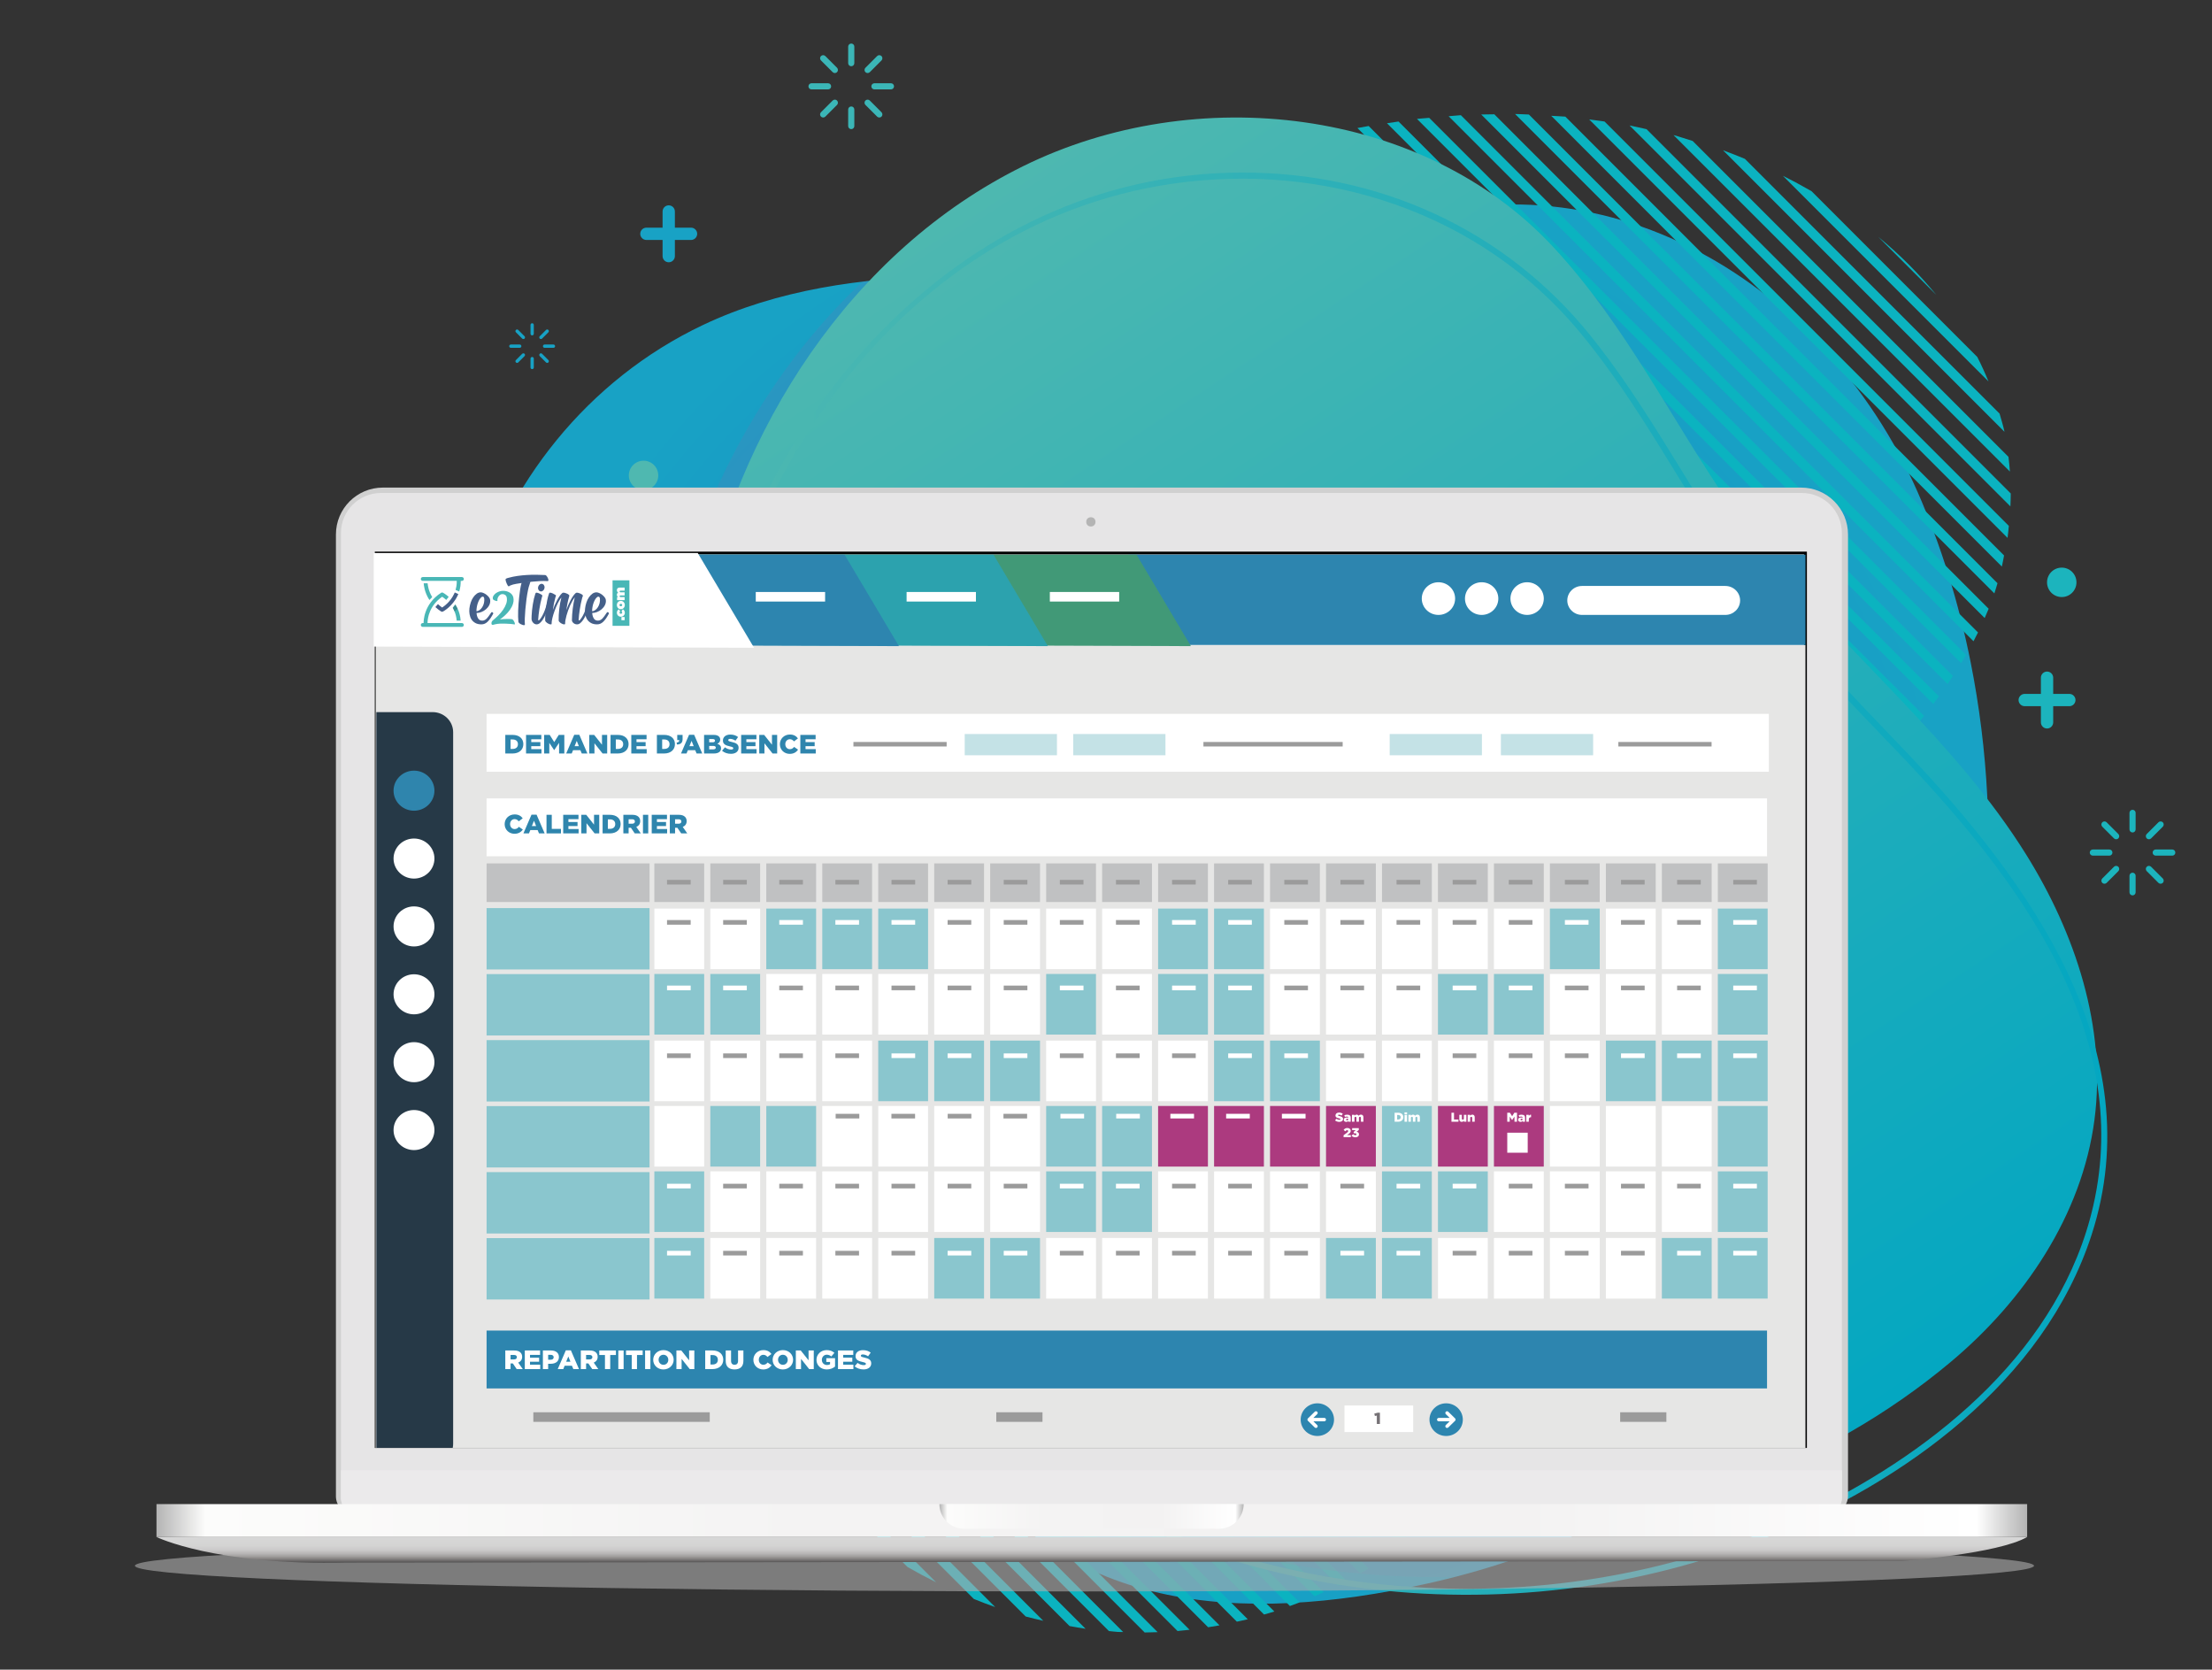 <?xml version="1.0" encoding="utf-8"?>
<!-- Generator: Adobe Illustrator 15.0.0, SVG Export Plug-In . SVG Version: 6.00 Build 0)  -->
<!DOCTYPE svg PUBLIC "-//W3C//DTD SVG 1.1//EN" "http://www.w3.org/Graphics/SVG/1.1/DTD/svg11.dtd">
<svg version="1.1" id="Calque_1" xmlns="http://www.w3.org/2000/svg" xmlns:xlink="http://www.w3.org/1999/xlink" x="0px" y="0px"
	 width="681.013px" height="513.924px" viewBox="0 0 681.013 513.924" enable-background="new 0 0 681.013 513.924"
	 xml:space="preserve">
<rect x="0" y="0" width="681.013" height="513.924" fill="#333333" stroke="none"/>
<g>
	<g>
		<g>
			<radialGradient id="SVGID_1_" cx="376.526" cy="278.278" r="225.747" gradientUnits="userSpaceOnUse">
				<stop  offset="0.38" style="stop-color:#1B8CC6"/>
				<stop  offset="1" style="stop-color:#18A2C5"/>
			</radialGradient>
			<path fill="url(#SVGID_1_)" d="M606.706,203.837c-3.649-18.266-9.106-35.949-16.353-52.454
				c-29.06-66.186-101.071-108.685-171.541-78.639c-27.839,11.87-20.044,16.903-50.02,15.34
				c-49.067-2.56-106.513-9.805-152.382,11.957c-71.44,33.893-100.31,128.824-50.943,192.739
				c25.876,33.502,64.395,53.835,90.284,87.386c15.006,19.449,24.028,42.775,36.869,63.716
				c32.69,53.311,90.218,56.048,146.518,43.604c69.18-15.288,123.719-57.052,152.063-121.937
				C612.484,316.835,617.484,257.795,606.706,203.837z"/>
			<g>
				<path fill="#0BB3C0" d="M213.308,200.713c-0.426,0.938-0.866,1.868-1.284,2.81l245.924,245.922
					c0.577-0.796,1.091-1.635,1.647-2.445L213.308,200.713z"/>
				<path fill="#0BB3C0" d="M210.065,208.044c-0.407,0.964-0.784,1.94-1.181,2.908l244.412,244.411
					c0.619-0.748,1.226-1.503,1.826-2.264L210.065,208.044z"/>
				<path fill="#0BB3C0" d="M216.673,193.509c-0.447,0.916-0.894,1.833-1.332,2.755l246.863,246.863
					c0.527-0.843,1.025-1.703,1.529-2.561L216.673,193.509z"/>
				<path fill="#0BB3C0" d="M207.012,215.561c-0.381,0.986-0.762,1.97-1.132,2.959l242.457,242.456
					c0.66-0.702,1.353-1.376,1.996-2.094L207.012,215.561z"/>
				<path fill="#0BB3C0" d="M220.241,186.504c-0.472,0.897-0.92,1.807-1.38,2.709l247.173,247.176
					c0.472-0.886,1.006-1.735,1.453-2.637L220.241,186.504z"/>
				<path fill="#0BB3C0" d="M196.789,247.626c-0.273,1.084-0.583,2.158-0.845,3.246L425.31,480.236
					c0.824-0.54,1.668-1.054,2.479-1.61L196.789,247.626z"/>
				<path fill="#0BB3C0" d="M199.003,239.266c-0.307,1.07-0.582,2.146-0.875,3.217L431.546,475.9
					c0.782-0.578,1.551-1.175,2.32-1.771L199.003,239.266z"/>
				<path fill="#0BB3C0" d="M254.127,135.819c-0.622,0.746-1.22,1.51-1.833,2.26l231.841,231.84
					c0.222-1.134,0.465-2.261,0.699-3.393L254.127,135.819z"/>
				<path fill="#0BB3C0" d="M227.807,172.929c-0.511,0.857-1,1.726-1.5,2.588l246.191,246.191c0.36-1.018,0.688-2.043,1.021-3.068
					L227.807,172.929z"/>
				<path fill="#0BB3C0" d="M244.805,147.641c-0.585,0.779-1.169,1.559-1.745,2.345l237.773,237.773
					c0.207-1.156,0.425-2.307,0.628-3.462L244.805,147.641z"/>
				<path fill="#0BB3C0" d="M240.308,153.715c-0.567,0.8-1.097,1.627-1.656,2.434l240.485,240.485
					c0.225-1.134,0.481-2.257,0.697-3.395L240.308,153.715z"/>
				<path fill="#0BB3C0" d="M249.392,141.657c-0.602,0.76-1.228,1.498-1.822,2.266l234.892,234.892
					c0.206-1.152,0.418-2.306,0.63-3.459L249.392,141.657z"/>
				<path fill="#0BB3C0" d="M223.97,179.664c-0.488,0.872-0.995,1.736-1.474,2.615l246.982,246.982
					c0.418-0.948,0.852-1.885,1.243-2.848L223.97,179.664z"/>
				<path fill="#0BB3C0" d="M194.773,256.183c-0.244,1.12-0.486,2.245-0.717,3.37l224.73,224.729
					c0.865-0.498,1.741-0.977,2.595-1.493L194.773,256.183z"/>
				<path fill="#0BB3C0" d="M231.855,166.404c-0.53,0.838-1.045,1.684-1.567,2.526l244.824,244.82
					c0.308-1.075,0.548-2.173,0.833-3.256L231.855,166.404z"/>
				<path fill="#0BB3C0" d="M236.028,160.005c-0.546,0.816-1.117,1.612-1.657,2.435l242.896,242.895
					c0.259-1.107,0.517-2.215,0.76-3.329L236.028,160.005z"/>
				<path fill="#0BB3C0" d="M201.493,231.186c-0.335,1.036-0.642,2.084-0.962,3.126l236.971,236.972
					c0.742-0.621,1.431-1.294,2.159-1.933L201.493,231.186z"/>
				<path fill="#0BB3C0" d="M191.502,348.052c0.252,1.615,0.47,3.236,0.758,4.847l149.143,149.146
					c0.918,0.072,1.826,0.211,2.748,0.269c0.548,0.032,1.097,0.006,1.644,0.032L191.502,348.052z"/>
				<path fill="#0BB3C0" d="M211.063,409.897c1.464,2.881,2.998,5.73,4.613,8.537c0.084,0.146,0.179,0.285,0.266,0.434
					l63.449,63.449c2.886,1.659,5.82,3.229,8.796,4.705L211.063,409.897z"/>
				<path fill="#0BB3C0" d="M192.971,264.949c-0.216,1.16-0.397,2.331-0.594,3.494l219.587,219.589
					c0.897-0.452,1.752-0.981,2.639-1.45L192.971,264.949z"/>
				<path fill="#0BB3C0" d="M259.223,468.63l-29.336-29.336C238.474,450.185,248.343,460.071,259.223,468.63z"/>
				<path fill="#0BB3C0" d="M202.706,390.969c0.883,2.324,1.848,4.619,2.819,6.91l94.284,94.283
					c2.182,0.871,4.368,1.731,6.588,2.498L202.706,390.969z"/>
				<path fill="#0BB3C0" d="M501.695,38.622l117.248,117.247c0.058-1.333,0.112-2.66,0.112-3.979L506.925,39.76
					C505.18,39.385,503.447,38.95,501.695,38.622z"/>
				<path fill="#0BB3C0" d="M204.176,223.298c-0.356,1.005-0.729,2.004-1.075,3.015l239.981,239.981
					c0.703-0.662,1.404-1.322,2.091-1.999L204.176,223.298z"/>
				<path fill="#0BB3C0" d="M335.573,69.266c-0.883,0.482-1.77,0.954-2.646,1.442L538.458,276.24
					c0.681-0.685,1.361-1.363,2.043-2.044L335.573,69.266z"/>
				<path fill="#0BB3C0" d="M189.933,335.909c0.155,1.539,0.33,3.075,0.517,4.608l161.962,161.964
					c1.333-0.008,2.662-0.047,3.995-0.098L189.933,335.909z"/>
				<path fill="#0BB3C0" d="M189.349,293.042c-0.095,1.29-0.139,2.584-0.213,3.876l200.031,200.033
					c1.056-0.313,2.121-0.586,3.168-0.925L189.349,293.042z"/>
				<path fill="#0BB3C0" d="M197.468,375.16c0.566,1.959,1.139,3.914,1.761,5.854l116.551,116.548
					c1.789,0.487,3.6,0.898,5.407,1.316L197.468,375.16z"/>
				<path fill="#0BB3C0" d="M191.456,274.005c-0.178,1.202-0.313,2.412-0.473,3.618l213.728,213.729
					c0.946-0.41,1.871-0.855,2.808-1.285L191.456,274.005z"/>
				<path fill="#0BB3C0" d="M188.813,303.077c-0.046,1.344-0.037,2.687-0.06,4.029l192.042,192.045
					c1.116-0.255,2.243-0.457,3.352-0.739L188.813,303.077z"/>
				<path fill="#0BB3C0" d="M190.236,283.356c-0.14,1.248-0.224,2.499-0.344,3.749l207.231,207.229
					c0.998-0.361,1.994-0.723,2.982-1.109L190.236,283.356z"/>
				<path fill="#0BB3C0" d="M193.887,361.007c0.387,1.786,0.812,3.561,1.242,5.334L329.288,500.5
					c1.644,0.281,3.277,0.619,4.932,0.841L193.887,361.007z"/>
				<path fill="#0BB3C0" d="M188.679,313.513c0.011,1.404,0.081,2.807,0.116,4.209l183.152,183.15
					c1.17-0.185,2.339-0.368,3.506-0.585L188.679,313.513z"/>
				<path fill="#0BB3C0" d="M189.028,324.434c0.077,1.467,0.199,2.931,0.303,4.395L362.532,502.03
					c1.239-0.107,2.472-0.242,3.709-0.382L189.028,324.434z"/>
				<path fill="#0BB3C0" d="M297.203,94.326c-0.769,0.596-1.53,1.195-2.29,1.798l214.069,214.07c0.57-0.796,1.101-1.616,1.687-2.405
					L297.203,94.326z"/>
				<path fill="#0BB3C0" d="M421.377,38.785c-1.156,0.203-2.309,0.407-3.464,0.626l177.273,177.272
					c0.585-0.778,1.178-1.552,1.751-2.339L421.377,38.785z"/>
				<path fill="#0BB3C0" d="M430.565,37.401c-1.186,0.164-2.369,0.354-3.554,0.535l172.604,172.604
					c0.556-0.811,1.094-1.635,1.633-2.456L430.565,37.401z"/>
				<path fill="#0BB3C0" d="M379.519,49.783c-1.013,0.353-2.032,0.684-3.042,1.047L570.395,244.75
					c0.677-0.685,1.352-1.37,2.029-2.062L379.519,49.783z"/>
				<path fill="#0BB3C0" d="M412.582,40.563c-1.121,0.235-2.244,0.472-3.364,0.725l181.323,181.321
					c0.612-0.751,1.23-1.498,1.832-2.255L412.582,40.563z"/>
				<path fill="#0BB3C0" d="M387.386,47.079c-1.024,0.32-2.024,0.712-3.045,1.045l191.27,191.271
					c0.665-0.695,1.324-1.402,1.987-2.104L387.386,47.079z"/>
				<path fill="#0BB3C0" d="M449.765,35.46c-1.259,0.07-2.514,0.223-3.774,0.315l161.597,161.596
					c0.473-0.897,0.939-1.796,1.386-2.703L449.765,35.46z"/>
				<path fill="#0BB3C0" d="M403.887,42.437c-1.076,0.266-2.135,0.604-3.208,0.884l185.032,185.03c0.633-0.729,1.263-1.464,1.89-2.2
					L403.887,42.437z"/>
				<path fill="#0BB3C0" d="M395.614,44.738c-1.064,0.299-2.134,0.582-3.195,0.894L580.726,233.94
					c0.652-0.711,1.295-1.434,1.939-2.151L395.614,44.738z"/>
				<path fill="#0BB3C0" d="M440.012,36.276c-1.257,0.125-2.516,0.173-3.772,0.318l167.537,167.537
					c0.521-0.854,1.001-1.726,1.501-2.588L440.012,36.276z"/>
				<path fill="#0BB3C0" d="M537.206,48.898c-2.23-0.899-4.45-1.826-6.711-2.628c-0.005-0.001-0.008-0.003-0.014-0.005
					l86.648,86.647c-0.409-1.905-0.993-3.745-1.521-5.609L537.206,48.898z"/>
				<path fill="#0BB3C0" d="M557.732,58.853c-2.895-1.664-5.829-3.252-8.83-4.737l63.301,63.301
					c-1.049-2.564-2.189-5.083-3.455-7.548L557.732,58.853z"/>
				<path fill="#0BB3C0" d="M460.059,35.181c-1.343,0.018-2.684,0.018-4.03,0.06l154.994,154.992
					c0.415-0.95,0.846-1.896,1.229-2.855L460.059,35.181z"/>
				<path fill="#0BB3C0" d="M578.276,72.919l17.838,17.835C590.828,84.322,584.878,78.328,578.276,72.919z"/>
				<path fill="#0BB3C0" d="M521.124,43.389c-1.973-0.585-3.916-1.292-5.903-1.814l103.574,103.573
					c-0.113-1.523-0.257-3.032-0.444-4.531L521.124,43.389z"/>
				<path fill="#0BB3C0" d="M470.698,35.249c-1.417-0.051-2.83-0.137-4.249-0.159l147.557,147.557
					c0.353-1.031,0.652-2.081,0.966-3.124L470.698,35.249z"/>
				<path fill="#0BB3C0" d="M481.92,35.899c-1.442-0.125-2.895-0.154-4.34-0.251l138.737,138.74c0.273-1.15,0.447-2.275,0.677-3.414
					L481.92,35.899z"/>
				<path fill="#0BB3C0" d="M493.99,37.398c-1.574-0.231-3.148-0.444-4.729-0.64l128.806,128.806
					c0.184-1.244,0.261-2.461,0.396-3.695L493.99,37.398z"/>
				<path fill="#0BB3C0" d="M371.694,52.532c-0.976,0.373-1.929,0.804-2.901,1.187l196.319,196.317
					c0.685-0.677,1.365-1.349,2.052-2.034L371.694,52.532z"/>
				<path fill="#0BB3C0" d="M285.556,103.821c-0.729,0.633-1.461,1.264-2.184,1.905l217.326,217.326
					c0.499-0.864,0.98-1.738,1.499-2.592L285.556,103.821z"/>
				<path fill="#0BB3C0" d="M309.409,85.387c-0.807,0.557-1.61,1.117-2.409,1.682l211.199,211.197
					c0.623-0.745,1.198-1.52,1.832-2.26L309.409,85.387z"/>
				<path fill="#0BB3C0" d="M279.932,108.767c-0.71,0.651-1.391,1.336-2.094,1.994l219.078,219.079
					c0.452-0.901,0.934-1.789,1.408-2.68L279.932,108.767z"/>
				<path fill="#0BB3C0" d="M303.184,89.734c-0.786,0.577-1.571,1.153-2.353,1.736l212.636,212.636
					c0.594-0.764,1.225-1.503,1.83-2.26L303.184,89.734z"/>
				<path fill="#0BB3C0" d="M291.285,98.976c-0.566,0.464-1.171,0.895-1.731,1.361c-0.181,0.152-0.353,0.314-0.535,0.465
					l215.61,215.609c0.532-0.821,1.137-1.597,1.683-2.408L291.285,98.976z"/>
				<path fill="#0BB3C0" d="M264.021,124.573c-0.657,0.705-1.299,1.427-1.95,2.141l226.042,226.041
					c0.295-1.058,0.618-2.106,0.937-3.155L264.021,124.573z"/>
				<path fill="#0BB3C0" d="M269.209,119.189c-0.674,0.688-1.338,1.388-2.006,2.083l223.464,223.464
					c0.351-1.021,0.642-2.057,1.02-3.069L269.209,119.189z"/>
				<path fill="#0BB3C0" d="M274.516,113.923c-0.692,0.671-1.409,1.316-2.095,1.993l221.225,221.226
					c0.403-0.95,0.837-1.886,1.264-2.824L274.516,113.923z"/>
				<path fill="#0BB3C0" d="M259.031,130.151c-0.637,0.727-1.289,1.44-1.92,2.172l228.85,228.851
					c0.25-1.096,0.566-2.169,0.832-3.259L259.031,130.151z"/>
				<path fill="#0BB3C0" d="M356.724,58.705c-0.934,0.416-1.841,0.89-2.771,1.317l200.486,200.485
					c0.688-0.674,1.383-1.349,2.069-2.021L356.724,58.705z"/>
				<path fill="#0BB3C0" d="M349.56,62.111c-0.923,0.441-1.854,0.867-2.772,1.318l202.298,202.297
					c0.692-0.676,1.379-1.346,2.071-2.019L349.56,62.111z"/>
				<path fill="#0BB3C0" d="M364.193,55.6c-0.968,0.398-1.943,0.778-2.904,1.187l198.497,198.498
					c0.686-0.67,1.373-1.347,2.063-2.026L364.193,55.6z"/>
				<path fill="#0BB3C0" d="M315.666,81.073c-0.826,0.537-1.624,1.102-2.442,1.648L523.083,292.58
					c0.64-0.723,1.292-1.435,1.94-2.151L315.666,81.073z"/>
				<path fill="#0BB3C0" d="M322.196,77.031c-0.845,0.521-1.691,1.036-2.528,1.564l208.427,208.427
					c0.659-0.707,1.296-1.428,1.96-2.132L322.196,77.031z"/>
				<path fill="#0BB3C0" d="M328.73,72.996c-0.86,0.5-1.679,1.051-2.532,1.559l207.049,207.047c0.67-0.692,1.34-1.384,2.016-2.073
					L328.73,72.996z"/>
				<path fill="#0BB3C0" d="M342.415,65.536c-0.896,0.46-1.756,0.975-2.646,1.444l203.995,203.994
					c0.687-0.677,1.371-1.355,2.058-2.03L342.415,65.536z"/>
			</g>
			<g opacity="0.2">
				<path fill="#6F72AF" d="M612.093,262.287c-9.615-13.35-20.591-25.58-31.927-37.52c-18.461-19.447-37.724-38.254-52.953-60.433
					c-18.567-27.039-32.707-56.304-55.217-80.621c-6.967-7.527-14.884-13.918-23.404-19.347c-9.877,1.49-19.836,4.139-29.779,8.378
					c-27.841,11.869-20.043,16.902-50.02,15.339c-32.685-1.706-69.075-5.442-103.294-1.349
					c-31.212,29.405-52.211,70.167-60.375,112.625c-9.739,50.635-1.373,103.81,20.885,150.259
					c10.695,9.363,20.967,19.172,29.744,30.548c10.854,14.066,18.584,30.159,26.887,45.914c8.52,7.686,17.589,14.773,27.219,21.097
					c40.443,26.56,89.181,39.168,137.653,38.232c65.185-16.734,116.505-57.629,143.693-119.859
					C604.962,334.056,611.808,298.248,612.093,262.287z"/>
			</g>
			<linearGradient id="SVGID_2_" gradientUnits="userSpaceOnUse" x1="274.102" y1="66.843" x2="535.3" y2="462.194">
				<stop  offset="0" style="stop-color:#4FB8B0"/>
				<stop  offset="1" style="stop-color:#04A7C1"/>
			</linearGradient>
			<path fill="url(#SVGID_2_)" d="M584.911,215.135c-18.182-19.152-37.152-37.675-52.151-59.516
				c-18.286-26.63-32.211-55.45-54.379-79.398c-40.114-43.334-110.372-51.183-163.346-25.09
				c-52.973,26.093-88.328,80.994-99.48,138.983c-17.688,91.974,24.861,192.649,103.147,244.061
				c83.947,55.129,204.205,49.978,281.764-14.877c22.715-18.995,40.506-45.234,44.356-74.594
				c3.731-28.454-5.87-57.376-21.059-81.727C612.799,245.397,599.095,230.075,584.911,215.135z"/>
			<g>
				<linearGradient id="SVGID_3_" gradientUnits="userSpaceOnUse" x1="212.767" y1="271.995" x2="648.774" y2="271.995">
					<stop  offset="0" style="stop-color:#4FB8B0"/>
					<stop  offset="1" style="stop-color:#04A7C1"/>
				</linearGradient>
				<path fill="url(#SVGID_3_)" d="M587.709,232.353c-19.719-20.708-39.896-40.901-55.729-64.863
					c-14.054-21.271-26.074-43.935-42.066-63.881c-26.491-33.041-65.419-50.606-107.691-50.494
					c-88.475,0.234-152.753,77.667-166.433,160.109c-13.87,83.582,20.844,173.052,86.453,226.394
					c66.551,54.108,162.487,65.457,241.451,33.677c42.43-17.076,85.591-47.971,100.259-93.242
					C662.361,323.235,624.702,271.459,587.709,232.353c-0.84-0.888-2.178,0.453-1.34,1.339
					c34.571,36.546,70.332,83.691,58.104,137.359c-9.965,43.725-47.794,74.914-86.389,93.785
					c-74.072,36.217-167.589,31.841-236.777-13.593c-69.569-45.683-110.612-130.189-106.345-212.957
					c4.264-82.693,59.22-169.131,146.017-181.735c47.025-6.829,94.904,8.913,125.489,45.808
					c18.006,21.719,30.839,47.015,46.666,70.245c15.275,22.422,34.599,41.515,53.236,61.088
					C587.212,234.577,588.55,233.235,587.709,232.353z"/>
			</g>
		</g>
		<g>
			<g>
				<path fill="#3BB6B7" d="M262.076,20.388c-0.525,0-0.947-0.422-0.947-0.947v-5.09c0-0.525,0.421-0.947,0.947-0.947
					s0.947,0.422,0.947,0.947v5.09C263.022,19.966,262.601,20.388,262.076,20.388z"/>
			</g>
			<g>
				<path fill="#3BB6B7" d="M257.03,22.482c-0.244,0-0.488-0.089-0.673-0.273l-3.603-3.604c-0.371-0.37-0.371-0.977,0-1.346
					c0.37-0.37,0.976-0.37,1.346,0l3.603,3.603c0.363,0.37,0.363,0.977,0,1.347C257.518,22.393,257.274,22.482,257.03,22.482z"/>
			</g>
			<g>
				<path fill="#3BB6B7" d="M254.936,27.521h-5.09c-0.525,0-0.947-0.422-0.947-0.947c0-0.525,0.422-0.947,0.947-0.947h5.09
					c0.525,0,0.947,0.421,0.947,0.947C255.883,27.098,255.461,27.521,254.936,27.521z"/>
			</g>
			<g>
				<path fill="#3BB6B7" d="M253.427,36.169c-0.244,0-0.488-0.088-0.673-0.273c-0.371-0.37-0.371-0.977,0-1.347l3.603-3.603
					c0.37-0.37,0.977-0.37,1.346,0c0.363,0.37,0.363,0.977,0,1.347l-3.603,3.603C253.915,36.081,253.67,36.169,253.427,36.169z"/>
			</g>
			<g>
				<path fill="#3BB6B7" d="M262.076,39.75c-0.525,0-0.947-0.421-0.947-0.947v-5.091c0-0.525,0.421-0.947,0.947-0.947
					s0.947,0.422,0.947,0.947v5.091C263.022,39.329,262.601,39.75,262.076,39.75z"/>
			</g>
			<g>
				<path fill="#3BB6B7" d="M270.718,36.169c-0.244,0-0.489-0.088-0.673-0.273l-3.603-3.603c-0.371-0.37-0.371-0.977,0-1.347
					c0.369-0.37,0.976-0.37,1.346,0l3.603,3.603c0.363,0.37,0.363,0.977,0,1.347C271.206,36.081,270.962,36.169,270.718,36.169z"/>
			</g>
			<g>
				<path fill="#3BB6B7" d="M274.299,27.521h-5.09c-0.525,0-0.947-0.422-0.947-0.947c0-0.525,0.422-0.947,0.947-0.947h5.09
					c0.525,0,0.947,0.421,0.947,0.947C275.246,27.098,274.824,27.521,274.299,27.521z"/>
			</g>
			<g>
				<path fill="#3BB6B7" d="M267.115,22.482c-0.244,0-0.489-0.089-0.673-0.273c-0.371-0.37-0.371-0.977,0-1.347l3.603-3.603
					c0.37-0.37,0.976-0.37,1.346,0c0.363,0.37,0.363,0.976,0,1.346l-3.603,3.604C267.603,22.393,267.359,22.482,267.115,22.482z"/>
			</g>
		</g>
		<g>
			<g>
				<path fill="#1CB4BD" d="M656.553,256.236c-0.524,0-0.946-0.421-0.946-0.946v-5.091c0-0.525,0.422-0.947,0.946-0.947
					c0.525,0,0.947,0.422,0.947,0.947v5.091C657.5,255.815,657.078,256.236,656.553,256.236z"/>
			</g>
			<g>
				<path fill="#1CB4BD" d="M651.508,258.331c-0.245,0-0.489-0.089-0.674-0.274l-3.604-3.603c-0.37-0.37-0.37-0.978,0-1.348
					c0.37-0.369,0.978-0.369,1.347,0l3.604,3.604c0.362,0.37,0.362,0.976,0,1.346C651.996,258.242,651.752,258.331,651.508,258.331z
					"/>
			</g>
			<g>
				<path fill="#1CB4BD" d="M649.414,263.37h-5.091c-0.524,0-0.946-0.422-0.946-0.947s0.422-0.947,0.946-0.947h5.091
					c0.524,0,0.946,0.422,0.946,0.947S649.938,263.37,649.414,263.37z"/>
			</g>
			<g>
				<path fill="#1CB4BD" d="M647.904,272.018c-0.244,0-0.488-0.089-0.674-0.273c-0.37-0.37-0.37-0.977,0-1.347l3.604-3.604
					c0.37-0.37,0.978-0.37,1.347,0c0.362,0.37,0.362,0.977,0,1.347l-3.604,3.604C648.393,271.929,648.148,272.018,647.904,272.018z"
					/>
			</g>
			<g>
				<path fill="#1CB4BD" d="M656.553,275.599c-0.524,0-0.946-0.422-0.946-0.946v-5.091c0-0.526,0.422-0.946,0.946-0.946
					c0.525,0,0.947,0.42,0.947,0.946v5.091C657.5,275.177,657.078,275.599,656.553,275.599z"/>
			</g>
			<g>
				<path fill="#1CB4BD" d="M665.196,272.018c-0.245,0-0.489-0.089-0.675-0.273l-3.603-3.604c-0.37-0.37-0.37-0.977,0-1.347
					s0.977-0.37,1.347,0l3.604,3.604c0.362,0.37,0.362,0.977,0,1.347C665.684,271.929,665.439,272.018,665.196,272.018z"/>
			</g>
			<g>
				<path fill="#1CB4BD" d="M668.777,263.37h-5.091c-0.526,0-0.947-0.422-0.947-0.947s0.421-0.947,0.947-0.947h5.091
					c0.525,0,0.946,0.422,0.946,0.947S669.303,263.37,668.777,263.37z"/>
			</g>
			<g>
				<path fill="#1CB4BD" d="M661.593,258.331c-0.244,0-0.489-0.089-0.674-0.274c-0.37-0.37-0.37-0.976,0-1.346l3.603-3.604
					c0.371-0.369,0.978-0.369,1.348,0c0.362,0.37,0.362,0.978,0,1.348l-3.604,3.603C662.08,258.242,661.836,258.331,661.593,258.331
					z"/>
			</g>
		</g>
		<g>
			<g>
				<path fill="#18A2C5" d="M163.836,103.237c-0.282,0-0.508-0.226-0.508-0.507v-2.729c0-0.282,0.226-0.508,0.508-0.508
					c0.281,0,0.507,0.226,0.507,0.508v2.729C164.343,103.011,164.117,103.237,163.836,103.237z"/>
			</g>
			<g>
				<path fill="#18A2C5" d="M161.13,104.359c-0.131,0-0.262-0.047-0.361-0.146l-1.931-1.931c-0.199-0.199-0.199-0.523,0-0.723
					c0.198-0.198,0.523-0.198,0.722,0l1.932,1.933c0.194,0.198,0.194,0.523,0,0.721C161.392,104.313,161.261,104.359,161.13,104.359
					z"/>
			</g>
			<g>
				<path fill="#18A2C5" d="M160.008,107.061h-2.729c-0.282,0-0.509-0.227-0.509-0.507c0-0.282,0.227-0.509,0.509-0.509h2.729
					c0.282,0,0.508,0.227,0.508,0.509C160.516,106.834,160.29,107.061,160.008,107.061z"/>
			</g>
			<g>
				<path fill="#18A2C5" d="M159.199,111.698c-0.131,0-0.262-0.048-0.361-0.147c-0.199-0.198-0.199-0.523,0-0.721l1.931-1.932
					c0.199-0.198,0.524-0.198,0.722,0c0.194,0.198,0.194,0.523,0,0.722l-1.932,1.932C159.46,111.65,159.329,111.698,159.199,111.698
					z"/>
			</g>
			<g>
				<path fill="#18A2C5" d="M163.836,113.618c-0.282,0-0.508-0.227-0.508-0.507v-2.729c0-0.282,0.226-0.509,0.508-0.509
					c0.281,0,0.507,0.227,0.507,0.509v2.729C164.343,113.391,164.117,113.618,163.836,113.618z"/>
			</g>
			<g>
				<path fill="#18A2C5" d="M168.468,111.698c-0.13,0-0.262-0.048-0.361-0.147l-1.932-1.932c-0.198-0.198-0.198-0.523,0-0.722
					c0.199-0.198,0.524-0.198,0.722,0l1.932,1.932c0.194,0.198,0.194,0.523,0,0.721C168.729,111.65,168.599,111.698,168.468,111.698
					z"/>
			</g>
			<g>
				<path fill="#18A2C5" d="M170.388,107.061h-2.729c-0.282,0-0.507-0.227-0.507-0.507c0-0.282,0.226-0.509,0.507-0.509h2.729
					c0.282,0,0.508,0.227,0.508,0.509C170.896,106.834,170.669,107.061,170.388,107.061z"/>
			</g>
			<g>
				<path fill="#18A2C5" d="M166.537,104.359c-0.132,0-0.262-0.047-0.361-0.146c-0.198-0.198-0.198-0.523,0-0.721l1.932-1.933
					c0.198-0.198,0.524-0.198,0.722,0c0.194,0.199,0.194,0.524,0,0.723l-1.932,1.931
					C166.798,104.313,166.668,104.359,166.537,104.359z"/>
			</g>
		</g>
		<circle fill="#4FB8B0" cx="198.129" cy="146.334" r="4.531"/>
		<circle fill="#1CB4BD" cx="634.754" cy="179.244" r="4.53"/>
		<g>
			<g>
				<path fill="#18A2C5" d="M205.883,80.729c-1.043,0-1.894-0.852-1.894-1.895V65.095c0-1.043,0.851-1.895,1.894-1.895
					c1.043,0,1.894,0.852,1.894,1.895v13.739C207.777,79.877,206.926,80.729,205.883,80.729z"/>
			</g>
			<g>
				<path fill="#18A2C5" d="M212.75,73.862H199.01c-1.044,0-1.895-0.851-1.895-1.894c0-1.043,0.851-1.894,1.895-1.894h13.739
					c1.043,0,1.895,0.851,1.895,1.894C214.644,73.012,213.793,73.862,212.75,73.862z"/>
			</g>
		</g>
		<g>
			<g>
				<path fill="#1CB4BD" d="M630.227,224.235c-1.043,0-1.894-0.851-1.894-1.894v-13.74c0-1.043,0.851-1.894,1.894-1.894
					c1.044,0,1.895,0.851,1.895,1.894v13.74C632.121,223.384,631.271,224.235,630.227,224.235z"/>
			</g>
			<g>
				<path fill="#1CB4BD" d="M637.094,217.369h-13.74c-1.043,0-1.895-0.85-1.895-1.894s0.852-1.895,1.895-1.895h13.74
					c1.042,0,1.894,0.851,1.894,1.895S638.136,217.369,637.094,217.369z"/>
			</g>
		</g>
	</g>
</g>
<ellipse opacity="0.6" fill="#ADADAD" cx="333.874" cy="481.945" rx="292.339" ry="7.906"/>
<g>
	<g>
		<g>
			<linearGradient id="SVGID_4_" gradientUnits="userSpaceOnUse" x1="336.138" y1="481.047" x2="336.138" y2="473.086">
				<stop  offset="0" style="stop-color:#4D4D4D"/>
				<stop  offset="0.065" style="stop-color:#676464"/>
				<stop  offset="0.154" style="stop-color:#868382"/>
				<stop  offset="0.254" style="stop-color:#A2A09F"/>
				<stop  offset="0.366" style="stop-color:#B9B7B7"/>
				<stop  offset="0.497" style="stop-color:#CAC9C9"/>
				<stop  offset="0.665" style="stop-color:#D4D4D3"/>
				<stop  offset="1" style="stop-color:#D7D7D7"/>
			</linearGradient>
			<path fill="url(#SVGID_4_)" d="M48.177,473.086c0,0,18.01,8.86,58.604,7.885l478.865-0.486c0,0,29.69-2.239,38.453-7.399H48.177z
				"/>
			<path fill="#D0D0D0" d="M563.386,465.98H108.835c-2.989,0-5.413-2.423-5.413-5.411V164.52c0-7.974,6.466-14.44,14.44-14.44
				H554.51c7.976,0,14.442,6.466,14.442,14.44v295.896C568.952,463.49,566.459,465.98,563.386,465.98z"/>
			<path fill="#E6E5E6" d="M562.045,465.98H110.043c-2.803,0-5.075-2.271-5.075-5.075V164.074c0-6.814,5.524-12.339,12.339-12.339
				h437.418c6.815,0,12.338,5.524,12.338,12.339v296.887C567.063,463.732,564.816,465.98,562.045,465.98z"/>
			<path fill="#EBEAEB" d="M562.144,465.98H109.89c-2.718,0-4.922-2.204-4.922-4.923v-8.51h462.095v8.512
				C567.063,463.778,564.861,465.98,562.144,465.98z"/>
			
				<rect x="115.835" y="170.23" fill="#FFFFFF" stroke="#000000" stroke-width="0.874" stroke-miterlimit="10" width="440.021" height="275.014"/>
			<linearGradient id="SVGID_5_" gradientUnits="userSpaceOnUse" x1="48.177" y1="468.024" x2="624.099" y2="468.024">
				<stop  offset="0" style="stop-color:#B4B4B4"/>
				<stop  offset="0.026" style="stop-color:#FCFCFB"/>
				<stop  offset="0.347" style="stop-color:#F4F3F3"/>
				<stop  offset="0.73" style="stop-color:#F3F2F2"/>
				<stop  offset="0.973" style="stop-color:#FFFFFF"/>
				<stop  offset="1" style="stop-color:#B4B4B4"/>
			</linearGradient>
			<rect x="48.177" y="462.962" fill="url(#SVGID_5_)" width="575.922" height="10.124"/>
			<linearGradient id="SVGID_6_" gradientUnits="userSpaceOnUse" x1="289.215" y1="466.759" x2="382.89" y2="466.759">
				<stop  offset="0" style="stop-color:#B4B4B4"/>
				<stop  offset="0.026" style="stop-color:#FCFCFB"/>
				<stop  offset="0.347" style="stop-color:#F4F3F3"/>
				<stop  offset="0.73" style="stop-color:#F3F2F2"/>
				<stop  offset="0.973" style="stop-color:#FFFFFF"/>
				<stop  offset="1" style="stop-color:#B4B4B4"/>
			</linearGradient>
			<path fill="url(#SVGID_6_)" d="M375.297,470.556h-78.488c-4.193,0-7.594-3.4-7.594-7.594l0,0h93.675l0,0
				C382.89,467.156,379.49,470.556,375.297,470.556z"/>
			<g>
				<g>
					<g>
						<circle fill="#B4B4B4" cx="335.847" cy="160.63" r="1.424"/>
					</g>
					<g>
						<circle fill="#B4B4B4" cx="335.845" cy="160.63" r="0.645"/>
					</g>
				</g>
			</g>
		</g>
	</g>
	<g>
		<rect x="115.648" y="198.52" fill="#E6E6E5" width="440.208" height="247.131"/>
		<rect x="149.805" y="219.738" fill="#FFFFFF" width="394.774" height="17.81"/>
		<rect x="149.805" y="245.757" fill="#FFFFFF" width="394.216" height="17.81"/>
		<rect x="347.351" y="170.718" fill="#2D85AF" width="208.505" height="27.801"/>
		<polygon fill="#419977" points="250.923,198.52 250.923,170.718 349.898,170.718 366.637,198.876 		"/>
		<polygon fill="#2CA2AE" points="206.893,198.52 206.893,170.718 305.869,170.718 322.608,198.876 		"/>
		<polygon fill="#2D85AF" points="161.044,198.52 161.044,170.718 260.021,170.718 276.758,198.876 		"/>
		<polygon fill="#FFFFFF" stroke="#FFFFFF" points="115.56,198.52 115.56,170.718 214.535,170.718 231.274,198.876 		"/>
		<g>
			<g>
				<g>
					<path fill="#445F89" d="M140.01,182.359l-0.254,0.537c-1.086,2.276-2.906,3.632-3.627,4.103
						c-0.466-0.323-0.901-0.672-1.301-1.048c-0.259,0.283-0.587,0.67-0.785,0.905c0.529,0.492,1.11,0.941,1.739,1.346
						c0.1,0.065,0.216,0.098,0.332,0.098c0.101,0,0.203-0.024,0.293-0.074c0.118-0.063,2.904-1.594,4.445-4.829l0.257-0.538
						L140.01,182.359z"/>
					<g>
						<path fill="#49B7B6" d="M131.914,181.057c-0.162-0.632-0.23-1.164-0.261-1.527h-1.214c0.031,0.418,0.108,1.048,0.299,1.8
							c0.247,0.973,0.686,2.151,1.461,3.349c0.345-0.37,0.656-0.686,0.862-0.891C132.463,182.804,132.116,181.851,131.914,181.057z"
							/>
						<path fill="#49B7B6" d="M142.202,177.615h-12.037c-0.333,0-0.604,0.265-0.604,0.592c0,0.328,0.271,0.591,0.604,0.591h10.456
							c0.002,0.06,0.005,0.117,0.005,0.139c0.002,0.532-0.038,1.035-0.114,1.512c-0.062,0.398-0.147,0.777-0.253,1.137l1.121,0.482
							c0.157-0.506,0.278-1.046,0.357-1.619c0.065-0.483,0.103-0.988,0.1-1.519c0-0.021,0.002-0.076,0.002-0.132h0.363
							c0.333,0,0.604-0.264,0.604-0.591C142.806,177.88,142.535,177.615,142.202,177.615z"/>
					</g>
					<path fill="#49B7B6" d="M140.599,191.023h1.216c-0.084-1.4-0.434-2.618-0.917-3.66c-0.219-0.472-0.463-0.908-0.724-1.308
						c-0.255,0.377-0.522,0.723-0.792,1.036c0.208,0.355,0.399,0.741,0.566,1.149C140.286,189.059,140.526,189.986,140.599,191.023z
						"/>
				</g>
				<path opacity="0.3" fill="#17293B" d="M140.898,187.363c-0.219-0.472-0.463-0.908-0.724-1.308
					c-0.255,0.377-0.522,0.723-0.792,1.036c0.208,0.355,0.399,0.741,0.566,1.149C140.265,187.973,140.583,187.68,140.898,187.363z"
					/>
			</g>
			<path fill="#49B7B6" d="M142.202,191.775h-10.57c0-0.164,0.007-0.391,0.007-0.391l-0.001,0.003
				c0.051-1.076,0.514-4.966,4.493-7.709c0.284,0.186,0.739,0.51,1.253,0.974c0.256-0.282,0.512-0.596,0.759-0.941
				c-0.912-0.805-1.657-1.217-1.737-1.261c-0.009-0.005-0.019-0.007-0.028-0.012c-0.02-0.009-0.039-0.017-0.06-0.024
				c-0.018-0.006-0.036-0.012-0.055-0.017c-0.019-0.005-0.038-0.009-0.056-0.011c-0.021-0.003-0.041-0.006-0.061-0.006
				c-0.02-0.001-0.038-0.001-0.057-0.001c-0.02,0.001-0.038,0.003-0.058,0.005c-0.02,0.003-0.039,0.007-0.06,0.011
				c-0.018,0.004-0.036,0.009-0.054,0.015c-0.019,0.006-0.037,0.013-0.056,0.021c-0.018,0.008-0.036,0.018-0.052,0.028
				c-0.011,0.004-0.021,0.007-0.03,0.015c-5.459,3.513-5.368,8.995-5.361,9.226c0.001,0.025-0.004,0.051-0.001,0.076h-0.255
				c-0.333,0-0.604,0.265-0.604,0.591s0.271,0.592,0.604,0.592h12.037c0.333,0,0.604-0.266,0.604-0.592
				S142.535,191.775,142.202,191.775z"/>
		</g>
		<g>
			<path fill="#49B7B6" d="M158.507,191.906c-0.021-0.094-0.049-0.201-0.086-0.318c-0.039-0.118-0.239-0.477-0.308-0.589
				c-0.07-0.111-0.152-0.204-0.247-0.278c-0.096-0.075-0.206-0.123-0.329-0.145c-0.64-0.075-0.925-0.056-1.614-0.05
				c-0.691,0.005-1.366,0.05-2.024,0.135c0.64-0.436,1.021-0.735,1.605-1.279c0.585-0.543,1.087-1.114,1.508-1.71
				c0.42-0.597,0.731-1.214,0.931-1.854c0.072-0.231,0.122-0.463,0.152-0.694c0.05-0.406,0.035-0.807-0.049-1.208
				c-0.063-0.309-0.19-0.591-0.383-0.847c-0.029-0.037-0.06-0.072-0.091-0.11c-0.175-0.208-0.382-0.391-0.623-0.546
				c-0.04-0.023-0.079-0.045-0.117-0.067c-0.15-0.087-0.309-0.163-0.474-0.227c-0.117-0.045-0.236-0.086-0.363-0.121
				c-0.351-0.097-0.727-0.144-1.124-0.144c-0.4,0-0.799,0.072-1.202,0.216c-0.401,0.143-0.757,0.333-1.067,0.566
				c-0.31,0.235-0.547,0.501-0.711,0.8c-0.165,0.298-0.213,0.602-0.15,0.91c0.02,0.096,0.081,0.185,0.184,0.264
				c0.103,0.08,0.223,0.15,0.361,0.208c0.139,0.058,0.277,0.104,0.417,0.135c0.139,0.033,0.249,0.049,0.329,0.049
				c0.093,0,0.133-0.033,0.12-0.096c-0.039-0.192-0.031-0.404,0.027-0.639c0.058-0.234,0.154-0.456,0.292-0.664
				c0.136-0.208,0.308-0.384,0.518-0.526c0.209-0.145,0.446-0.216,0.712-0.216c0.306,0,0.583,0.087,0.831,0.264
				c0.25,0.176,0.407,0.423,0.473,0.743c0.128,0.618,0.083,1.25-0.135,1.894c-0.219,0.645-0.543,1.279-0.971,1.902
				c-0.429,0.624-0.925,1.215-1.486,1.774c-0.561,0.559-1.122,1.063-1.679,1.51c-0.171,0.138-0.292,0.306-0.364,0.503
				c-0.072,0.198-0.085,0.403-0.043,0.616c0.027,0.128,0.101,0.21,0.222,0.247c0.12,0.038,0.248,0.029,0.382-0.023
				c0.751-0.224,1.583-0.338,2.499-0.343c0.916-0.006,1.791,0.024,2.628,0.086c0.216,0.022,0.438,0.043,0.66,0.064
				c0.225,0.021,0.44,0.054,0.648,0.096h0.06c0.065,0,0.098-0.04,0.095-0.12C158.519,191.995,158.514,191.939,158.507,191.906z"/>
			<rect x="188.589" y="178.624" fill="#49B7B6" width="5.185" height="14.008"/>
			<g>
				<path fill="#FFFFFF" d="M191.323,190.894v-0.972h0.983v0.972H191.323z"/>
				<path fill="#FFFFFF" d="M191.152,189.83h-0.009c-0.653,0-1.222-0.502-1.222-1.248c0-0.502,0.265-0.858,0.646-1.034l0.393,0.683
					c-0.15,0.08-0.235,0.18-0.235,0.334c0,0.201,0.18,0.352,0.41,0.352h0.009c0.243,0,0.419-0.151,0.419-0.339
					c0-0.167-0.085-0.263-0.236-0.355l0.402-0.691c0.389,0.205,0.636,0.552,0.636,1.097
					C192.365,189.323,191.806,189.83,191.152,189.83z"/>
				<path fill="#FFFFFF" d="M191.148,187.518h-0.009c-0.658,0-1.223-0.536-1.223-1.289c0-0.749,0.556-1.281,1.214-1.281h0.008
					c0.658,0,1.222,0.535,1.222,1.289C192.361,186.986,191.806,187.518,191.148,187.518z M191.148,185.86h-0.009
					c-0.23,0-0.415,0.167-0.415,0.377c0,0.213,0.184,0.368,0.406,0.368h0.008c0.23,0,0.416-0.167,0.416-0.376
					C191.555,186.015,191.37,185.86,191.148,185.86z"/>
				<path fill="#FFFFFF" d="M189.973,184.732v-0.951h0.312c-0.192-0.146-0.368-0.376-0.368-0.691c0-0.309,0.137-0.548,0.385-0.673
					c-0.221-0.193-0.385-0.423-0.385-0.775c0-0.489,0.326-0.791,0.85-0.791h1.54v0.95h-1.236c-0.196,0-0.307,0.114-0.307,0.251
					c0,0.138,0.111,0.264,0.307,0.264h1.236v0.95h-1.236c-0.196,0-0.307,0.113-0.307,0.251c0,0.138,0.111,0.263,0.307,0.263h1.236
					v0.951H189.973z"/>
			</g>
			<g>
				<g>
					<path fill="#445F89" d="M163.649,190.515c0.016-0.163,0.018-0.318,0.01-0.465c-0.008-0.146-0.006-0.301,0.01-0.464
						c0.052-1.158,0.176-2.345,0.373-3.559c0.193-1.215,0.452-2.313,0.776-3.291c0.075-0.211,0.188-0.317,0.338-0.317
						c0.117,0,0.257,0.024,0.42,0.073c0.164,0.049,0.325,0.11,0.483,0.183c0.158,0.074,0.304,0.152,0.438,0.233
						c0.135,0.082,0.246,0.155,0.337,0.221c0.144,0.097,0.183,0.216,0.114,0.354c-0.066,0.138-0.11,0.273-0.128,0.404
						c-0.156,0.538-0.295,1.109-0.419,1.712c-0.123,0.603-0.233,1.207-0.332,1.809c-0.098,0.604-0.178,1.188-0.239,1.75
						c-0.061,0.563-0.108,1.063-0.141,1.504c-0.014,0.18,0.022,0.278,0.109,0.295c0.084,0.016,0.17-0.026,0.26-0.124
						c0.339-0.375,0.647-0.82,0.923-1.333c0.275-0.514,0.518-1.047,0.73-1.603c0.212-0.553,0.4-1.099,0.564-1.638
						c0.164-0.539,0.305-1.019,0.423-1.444c0.039-0.098,0.098-0.163,0.177-0.195c0.08-0.032,0.164-0.032,0.251,0
						c0.086,0.033,0.155,0.09,0.207,0.172c0.05,0.081,0.064,0.17,0.042,0.269c-0.085,0.276-0.193,0.643-0.326,1.1
						c-0.131,0.457-0.29,0.949-0.481,1.479c-0.189,0.53-0.404,1.064-0.642,1.604c-0.239,0.538-0.501,1.023-0.785,1.455
						c-0.285,0.431-0.59,0.786-0.917,1.063c-0.326,0.279-0.664,0.417-1.014,0.417c-0.215,0-0.417-0.05-0.603-0.148
						c-0.187-0.096-0.352-0.227-0.493-0.391c-0.144-0.163-0.256-0.342-0.336-0.538C163.698,190.906,163.655,190.711,163.649,190.515
						z"/>
					<path fill="#445F89" d="M167.85,191.004c-0.022-0.637-0.008-1.317,0.043-2.042c0.051-0.725,0.126-1.452,0.228-2.177
						c0.1-0.726,0.225-1.436,0.371-2.128c0.146-0.693,0.32-1.333,0.52-1.92c0.059-0.211,0.164-0.317,0.314-0.317
						c0.249,0,0.551,0.085,0.903,0.256c0.352,0.172,0.618,0.323,0.801,0.454c0.143,0.097,0.181,0.216,0.114,0.354
						s-0.118,0.273-0.154,0.404c-0.167,0.586-0.317,1.214-0.449,1.884c-0.133,0.668-0.245,1.337-0.335,2.005
						c0.163-0.473,0.353-0.962,0.571-1.467c0.218-0.505,0.449-0.995,0.696-1.467c0.246-0.473,0.5-0.906,0.765-1.297
						c0.263-0.391,0.53-0.709,0.803-0.954c0.104-0.115,0.255-0.171,0.455-0.171c0.067,0,0.177,0.016,0.33,0.048
						c0.154,0.033,0.313,0.082,0.479,0.147c0.165,0.065,0.323,0.134,0.473,0.208c0.15,0.074,0.271,0.159,0.366,0.257
						c0.095,0.098,0.138,0.185,0.129,0.257c-0.008,0.074-0.023,0.16-0.045,0.257c-0.207,0.684-0.377,1.378-0.514,2.079
						c-0.138,0.702-0.258,1.403-0.362,2.103c0.163-0.473,0.353-0.962,0.57-1.467c0.217-0.505,0.449-0.995,0.696-1.467
						c0.245-0.473,0.5-0.906,0.763-1.297c0.264-0.391,0.533-0.709,0.805-0.954c0.12-0.115,0.271-0.171,0.454-0.171
						c0.1,0,0.244,0.024,0.434,0.073c0.188,0.049,0.384,0.118,0.586,0.208c0.2,0.09,0.377,0.188,0.532,0.293
						c0.153,0.107,0.236,0.216,0.25,0.331c0.006,0.048,0.002,0.094-0.01,0.134c-0.013,0.042-0.024,0.086-0.035,0.135
						c-0.056,0.097-0.1,0.195-0.129,0.293c-0.031,0.099-0.056,0.204-0.077,0.318c-0.14,0.523-0.27,1.073-0.387,1.65
						c-0.117,0.579-0.219,1.155-0.305,1.726c-0.084,0.57-0.16,1.122-0.225,1.65c-0.065,0.53-0.107,1.007-0.125,1.431
						c-0.014,0.18,0.02,0.287,0.099,0.319c0.078,0.032,0.177-0.017,0.294-0.148c0.324-0.375,0.623-0.819,0.899-1.333
						c0.274-0.514,0.52-1.047,0.729-1.603c0.212-0.553,0.4-1.099,0.564-1.638c0.165-0.539,0.305-1.019,0.424-1.444
						c0.038-0.098,0.097-0.163,0.177-0.195c0.08-0.032,0.163-0.032,0.249,0c0.088,0.033,0.162,0.09,0.221,0.172
						c0.058,0.081,0.069,0.17,0.03,0.269c-0.085,0.276-0.194,0.643-0.326,1.1c-0.131,0.457-0.291,0.949-0.481,1.479
						s-0.404,1.064-0.642,1.604c-0.24,0.537-0.5,1.023-0.785,1.455c-0.284,0.431-0.588,0.786-0.915,1.063
						c-0.328,0.279-0.666,0.417-1.016,0.417c-0.432,0-0.806-0.135-1.119-0.405c-0.313-0.27-0.472-0.566-0.476-0.893
						c0.007-0.522,0.031-1.084,0.071-1.688c0.04-0.603,0.1-1.215,0.178-1.835c0.08-0.619,0.174-1.226,0.281-1.822
						c0.109-0.595,0.224-1.153,0.348-1.675c-0.232,0.294-0.477,0.656-0.727,1.088c-0.25,0.433-0.488,0.902-0.714,1.407
						c-0.227,0.505-0.433,1.028-0.622,1.565c-0.189,0.54-0.352,1.058-0.486,1.554c-0.134,0.498-0.241,0.957-0.318,1.382
						c-0.078,0.423-0.108,0.775-0.093,1.051c-0.001,0.132-0.03,0.208-0.085,0.233c-0.057,0.024-0.125,0.038-0.209,0.038
						c-0.149,0-0.32-0.038-0.511-0.112c-0.192-0.072-0.374-0.167-0.544-0.281c-0.172-0.114-0.318-0.24-0.442-0.379
						c-0.125-0.138-0.193-0.272-0.208-0.403c-0.024-1.093,0.037-2.275,0.184-3.546c0.148-1.272,0.368-2.463,0.659-3.572
						c-0.367,0.441-0.733,1.031-1.098,1.773c-0.365,0.741-0.692,1.503-0.977,2.288c-0.287,0.782-0.518,1.537-0.694,2.262
						c-0.176,0.726-0.256,1.292-0.244,1.699c0.015,0.132-0.005,0.208-0.062,0.233c-0.056,0.024-0.125,0.038-0.208,0.038
						c-0.15,0-0.321-0.038-0.513-0.112c-0.191-0.072-0.373-0.167-0.543-0.281c-0.171-0.114-0.32-0.24-0.443-0.379
						C167.934,191.27,167.865,191.135,167.85,191.004z"/>
				</g>
			</g>
			<path fill="#445F89" d="M167.652,180.91c0.064-0.647-0.33-1.191-0.883-1.211c-0.553-0.022-1.054,0.484-1.119,1.133
				c-0.065,0.647,0.33,1.19,0.882,1.211C167.086,182.065,167.586,181.559,167.652,180.91z"/>
			<g>
				<path fill="#445F89" d="M160.141,181.45c-0.114,0.728-0.211,1.468-0.287,2.219c-0.084,0.704-0.154,1.42-0.21,2.147
					c-0.056,0.728-0.096,1.428-0.118,2.099c-0.021,0.672-0.028,1.304-0.018,1.896c0.01,0.591,0.04,1.111,0.09,1.559
					c0.015,0.129,0.087,0.255,0.216,0.384c0.128,0.128,0.28,0.241,0.454,0.334c0.173,0.099,0.358,0.178,0.554,0.241
					c0.194,0.065,0.365,0.097,0.514,0.097c0.195,0,0.283-0.097,0.261-0.288c-0.048-0.431-0.057-1.052-0.027-1.86
					c0.031-0.808,0.088-1.707,0.171-2.698c0.085-0.992,0.196-2.019,0.338-3.083c0.141-1.063,0.307-2.051,0.498-2.962
					c0.061-0.321,0.13-0.608,0.208-0.864c0.078-0.256,0.153-0.488,0.228-0.696c0.102-0.256,0.33-1.002,0.34-1.121
					c0.011-0.122-0.318,0.305-0.645,0.16c0.148-0.015,0.3-0.026,0.447-0.04c-0.822,0.029-1.716,0.149-2.554,0.296
					C160.407,180,160.254,180.728,160.141,181.45z"/>
				<path fill="#445F89" d="M168.751,178.122c-0.062-0.176-0.142-0.348-0.242-0.516c-0.101-0.168-0.211-0.312-0.331-0.432
					c-0.121-0.12-0.245-0.18-0.375-0.18c-0.873-0.049-1.781-0.076-2.729-0.084c-0.948-0.008-1.9,0.016-2.857,0.072
					c-0.958,0.056-1.914,0.152-2.87,0.288c-0.957,0.136-1.871,0.324-2.741,0.564c-0.637,0.143-0.96,0.319-0.969,0.527
					c-0.003,0.112,0.028,0.284,0.094,0.516c0.067,0.232,0.151,0.465,0.25,0.695c0.1,0.233,0.205,0.44,0.315,0.624
					c0.112,0.185,0.216,0.276,0.314,0.276c0.017,0.016,0.058,0.007,0.118-0.024c0.06-0.047,0.122-0.092,0.181-0.131
					c0.062-0.04,0.131-0.077,0.209-0.108c0.249-0.113,0.523-0.208,0.825-0.289c0.3-0.081,0.636-0.151,1.004-0.216
					c0.368-0.064,0.776-0.128,1.228-0.192c0.449-0.064,0.956-0.136,1.518-0.216c-0.001,0.005-0.002,0.011-0.003,0.016
					c0.839-0.147,1.733-0.268,2.555-0.298c0.632-0.06,1.274-0.11,1.931-0.15c0.811-0.047,1.603-0.047,2.375,0
					c0.196,0,0.292-0.088,0.289-0.264C168.842,178.458,168.812,178.298,168.751,178.122z"/>
			</g>
			<path fill="#445F89" d="M151.845,188.708c-0.037-0.092-0.09-0.163-0.159-0.214c-0.068-0.05-0.151-0.078-0.245-0.078
				c-0.096,0-0.167,0.043-0.215,0.129c-0.3,0.466-0.419,0.624-0.836,1.199c0,0,0,0-0.001,0c-0.166,0.225-0.337,0.435-0.519,0.624
				c-0.424,0.441-0.887,0.661-1.387,0.661c-0.582,0-1.011-0.228-1.288-0.685c-0.276-0.457-0.435-1.01-0.476-1.663
				c0.482,0,0.983-0.102,1.501-0.306c0.518-0.203,0.989-0.489,1.413-0.855c0.425-0.368,0.76-0.795,1.005-1.284
				c0.244-0.49,0.333-1.02,0.27-1.591c-0.03-0.261-0.153-0.53-0.367-0.807c-0.214-0.276-0.468-0.529-0.759-0.759
				c-0.292-0.228-0.601-0.411-0.924-0.549c-0.325-0.139-0.603-0.208-0.836-0.208c-0.45,0-0.871,0.143-1.262,0.428
				c-0.392,0.286-0.746,0.656-1.06,1.113c-0.316,0.457-0.572,0.983-0.771,1.577c-0.2,0.597-0.336,1.199-0.407,1.811
				c-0.073,0.612-0.059,1.215,0.042,1.81c0.102,0.596,0.294,1.123,0.578,1.578c0.286,0.457,0.682,0.828,1.189,1.113
				c0.506,0.285,1.135,0.429,1.884,0.429c0.699,0,1.319-0.257,1.86-0.771c0.324-0.308,0.62-0.659,0.892-1.051l0.001,0.002
				c0.488-0.692,0.502-0.871,0.832-1.392C151.866,188.886,151.881,188.8,151.845,188.708z M146.799,186.845
				c0.075-0.44,0.183-0.855,0.32-1.247c0.14-0.392,0.304-0.747,0.492-1.064c0.189-0.318,0.398-0.567,0.627-0.747
				c0.167-0.147,0.342-0.183,0.525-0.111c0.183,0.074,0.289,0.241,0.318,0.502c0.056,0.49,0.027,0.971-0.086,1.443
				c-0.112,0.473-0.285,0.894-0.519,1.26c-0.232,0.367-0.507,0.666-0.822,0.893c-0.316,0.23-0.64,0.343-0.974,0.343
				C146.685,187.711,146.724,187.286,146.799,186.845z"/>
			<path fill="#445F89" d="M187.454,188.708c-0.036-0.092-0.09-0.163-0.158-0.214c-0.068-0.05-0.152-0.078-0.246-0.078
				c-0.096,0-0.167,0.043-0.216,0.129c-0.3,0.466-0.418,0.624-0.835,1.199c-0.001,0-0.002,0-0.002,0
				c-0.165,0.225-0.336,0.435-0.519,0.624c-0.424,0.441-0.886,0.661-1.385,0.661c-0.583,0-1.013-0.228-1.289-0.685
				c-0.276-0.457-0.435-1.011-0.476-1.663c0.483,0,0.983-0.102,1.502-0.306c0.517-0.203,0.989-0.489,1.414-0.855
				c0.425-0.368,0.76-0.795,1.003-1.284c0.246-0.49,0.335-1.02,0.27-1.591c-0.029-0.261-0.151-0.53-0.367-0.807
				c-0.215-0.276-0.468-0.529-0.759-0.759c-0.292-0.228-0.601-0.411-0.924-0.549c-0.325-0.139-0.603-0.208-0.834-0.208
				c-0.451,0-0.871,0.143-1.264,0.428c-0.393,0.286-0.745,0.656-1.06,1.113c-0.315,0.457-0.572,0.983-0.77,1.578
				c-0.2,0.596-0.336,1.199-0.407,1.81c-0.073,0.612-0.06,1.215,0.043,1.81c0.099,0.596,0.292,1.123,0.577,1.578
				c0.284,0.457,0.681,0.828,1.187,1.113c0.507,0.285,1.135,0.429,1.884,0.429c0.699,0,1.319-0.257,1.86-0.771
				c0.325-0.308,0.619-0.659,0.893-1.049l0,0c0.489-0.692,0.502-0.871,0.832-1.392C187.477,188.886,187.489,188.8,187.454,188.708z
				 M182.408,186.845c0.076-0.44,0.182-0.855,0.321-1.247c0.14-0.392,0.303-0.747,0.492-1.064c0.189-0.318,0.398-0.567,0.627-0.747
				c0.166-0.147,0.342-0.183,0.524-0.111c0.184,0.074,0.29,0.241,0.32,0.502c0.055,0.489,0.026,0.971-0.087,1.443
				c-0.113,0.473-0.286,0.894-0.519,1.26c-0.232,0.367-0.508,0.666-0.823,0.893c-0.315,0.23-0.639,0.343-0.972,0.343
				C182.294,187.711,182.333,187.286,182.408,186.845z"/>
		</g>
		<path fill="#263947" d="M139.383,445.651c0.085-0.404,0.13-0.823,0.13-1.252V225.375c0-3.415-2.827-6.183-6.313-6.183h-17.339
			v226.458H139.383z"/>
		<ellipse fill="#2F85AD" cx="127.457" cy="243.371" rx="6.294" ry="6.166"/>
		<ellipse fill="#FFFFFF" cx="127.457" cy="264.263" rx="6.294" ry="6.165"/>
		<ellipse fill="#FFFFFF" cx="127.457" cy="285.155" rx="6.294" ry="6.165"/>
		<ellipse fill="#FFFFFF" cx="127.457" cy="306.047" rx="6.294" ry="6.165"/>
		<ellipse fill="#FFFFFF" cx="127.457" cy="326.94" rx="6.294" ry="6.165"/>
		<ellipse fill="#FFFFFF" cx="127.457" cy="347.833" rx="6.294" ry="6.165"/>
		<g>
			<path fill="#2F85AD" d="M155.567,226.203h2.255c2.088,0,3.299,1.178,3.299,2.83v0.016c0,1.653-1.228,2.88-3.333,2.88h-2.221
				V226.203z M157.848,230.521c0.968,0,1.612-0.523,1.612-1.448v-0.016c0-0.916-0.644-1.448-1.612-1.448h-0.659v2.911H157.848z"/>
			<path fill="#2F85AD" d="M161.956,226.203h4.702v1.349h-3.098v0.867h2.806v1.252h-2.806v0.907h3.14v1.351h-4.744V226.203z"/>
			<path fill="#2F85AD" d="M167.527,226.203h1.711l1.394,2.216l1.395-2.216h1.712v5.726h-1.612v-3.289l-1.495,2.242h-0.033
				l-1.486-2.226v3.273h-1.586V226.203z"/>
			<path fill="#2F85AD" d="M176.795,226.162h1.562l2.489,5.767h-1.737l-0.425-1.023h-2.255l-0.418,1.023h-1.703L176.795,226.162z
				 M178.216,229.671l-0.652-1.628l-0.659,1.628H178.216z"/>
			<path fill="#2F85AD" d="M181.415,226.203h1.51l2.406,3.026v-3.026h1.603v5.725h-1.42l-2.496-3.141v3.142h-1.603V226.203z"/>
			<path fill="#2F85AD" d="M187.97,226.203h2.255c2.088,0,3.299,1.178,3.299,2.83v0.016c0,1.653-1.228,2.879-3.333,2.879h-2.222
				V226.203z M190.249,230.521c0.969,0,1.612-0.523,1.612-1.448v-0.016c0-0.916-0.643-1.448-1.612-1.448h-0.66v2.911H190.249z"/>
			<path fill="#2F85AD" d="M194.358,226.203h4.701v1.349h-3.098v0.867h2.807v1.252h-2.807v0.907h3.14v1.35h-4.743V226.203z"/>
			<path fill="#2F85AD" d="M202.242,226.203h2.254c2.088,0,3.298,1.178,3.298,2.83v0.016c0,1.653-1.228,2.879-3.332,2.879h-2.221
				V226.203z M204.522,230.521c0.969,0,1.611-0.523,1.611-1.448v-0.016c0-0.916-0.642-1.448-1.611-1.448h-0.661v2.911H204.522z"/>
			<path fill="#2F85AD" d="M208.304,228.566c0.56-0.057,0.861-0.327,0.836-0.769h-0.635v-1.594h1.645v1.301
				c0,1.21-0.668,1.627-1.711,1.66L208.304,228.566z"/>
			<path fill="#2F85AD" d="M212.146,226.162h1.562l2.488,5.766h-1.736l-0.427-1.022h-2.253l-0.419,1.022h-1.703L212.146,226.162z
				 M213.565,229.671l-0.651-1.628l-0.659,1.628H213.565z"/>
			<path fill="#2F85AD" d="M216.765,226.203h2.997c0.736,0,1.253,0.18,1.596,0.515c0.233,0.229,0.375,0.532,0.375,0.924v0.017
				c0,0.662-0.384,1.055-0.901,1.276c0.709,0.229,1.16,0.622,1.16,1.398v0.017c0,0.981-0.818,1.578-2.213,1.578h-3.014V226.203z
				 M219.361,228.484c0.493,0,0.768-0.163,0.768-0.499v-0.017c0-0.31-0.25-0.491-0.735-0.491h-1.052v1.006H219.361z
				 M219.596,230.652c0.493,0,0.776-0.188,0.776-0.524v-0.016c0-0.311-0.251-0.516-0.793-0.516h-1.237v1.056H219.596z"/>
			<path fill="#2F85AD" d="M222.292,231.077l0.901-1.055c0.577,0.45,1.221,0.687,1.896,0.687c0.434,0,0.668-0.147,0.668-0.392V230.3
				c0-0.238-0.192-0.368-0.984-0.548c-1.245-0.278-2.206-0.622-2.206-1.799v-0.017c0-1.063,0.859-1.833,2.264-1.833
				c0.992,0,1.77,0.261,2.404,0.761l-0.809,1.121c-0.535-0.368-1.12-0.563-1.637-0.563c-0.393,0-0.584,0.162-0.584,0.368v0.016
				c0,0.262,0.2,0.376,1.011,0.556c1.345,0.286,2.179,0.711,2.179,1.783v0.017c0,1.169-0.943,1.864-2.364,1.864
				C223.996,232.026,223.01,231.707,222.292,231.077z"/>
			<path fill="#2F85AD" d="M228.181,226.203h4.7v1.349h-3.097v0.867h2.806v1.252h-2.806v0.907h3.14v1.35h-4.743V226.203z"/>
			<path fill="#2F85AD" d="M233.75,226.203h1.511l2.406,3.026v-3.026h1.602v5.725h-1.419l-2.497-3.141v3.141h-1.603V226.203z"/>
			<path fill="#2F85AD" d="M240.104,229.082v-0.016c0-1.669,1.312-2.978,3.082-2.978c1.194,0,1.963,0.49,2.48,1.194l-1.219,0.925
				c-0.334-0.41-0.718-0.671-1.278-0.671c-0.819,0-1.395,0.679-1.395,1.513v0.017c0,0.859,0.576,1.53,1.395,1.53
				c0.61,0,0.97-0.278,1.32-0.695l1.22,0.85c-0.551,0.744-1.295,1.292-2.589,1.292C241.45,232.042,240.104,230.791,240.104,229.082z
				"/>
			<path fill="#2F85AD" d="M246.402,226.202h4.701v1.35h-3.099v0.867h2.807v1.252h-2.807v0.907h3.141v1.35h-4.744V226.202z"/>
		</g>
		<g>
			<path fill="#2F85AD" d="M155.368,253.674v-0.017c0-1.668,1.311-2.977,3.082-2.977c1.194,0,1.962,0.49,2.48,1.194l-1.219,0.924
				c-0.334-0.409-0.719-0.671-1.278-0.671c-0.818,0-1.395,0.679-1.395,1.514v0.016c0,0.859,0.576,1.53,1.395,1.53
				c0.61,0,0.968-0.278,1.319-0.695l1.22,0.85c-0.552,0.745-1.295,1.292-2.588,1.292
				C156.711,256.636,155.368,255.384,155.368,253.674z"/>
			<path fill="#2F85AD" d="M163.635,250.755h1.561l2.489,5.766h-1.737l-0.426-1.022h-2.254l-0.418,1.022h-1.704L163.635,250.755z
				 M165.054,254.264l-0.651-1.628l-0.661,1.628H165.054z"/>
			<path fill="#2F85AD" d="M168.253,250.796h1.62v4.335h2.831v1.39h-4.451V250.796z"/>
			<path fill="#2F85AD" d="M173.397,250.796h4.702v1.349H175v0.868h2.807v1.251H175v0.908h3.14v1.35h-4.744V250.796z"/>
			<path fill="#2F85AD" d="M178.968,250.796h1.511l2.405,3.026v-3.026h1.604v5.725h-1.42l-2.497-3.141v3.141h-1.603V250.796z"/>
			<path fill="#2F85AD" d="M185.523,250.796h2.255c2.087,0,3.299,1.177,3.299,2.83v0.017c0,1.652-1.229,2.879-3.333,2.879h-2.221
				V250.796z M187.802,255.114c0.969,0,1.613-0.523,1.613-1.447v-0.016c0-0.917-0.644-1.448-1.613-1.448h-0.659v2.912H187.802z"/>
			<path fill="#2F85AD" d="M191.912,250.796h2.763c0.894,0,1.513,0.229,1.905,0.621c0.342,0.328,0.518,0.769,0.518,1.333v0.017
				c0,0.875-0.475,1.456-1.203,1.759l1.395,1.995h-1.87l-1.178-1.734h-0.709v1.734h-1.62V250.796z M194.6,253.543
				c0.551,0,0.869-0.261,0.869-0.679v-0.016c0-0.451-0.333-0.679-0.876-0.679h-1.06v1.374H194.6z"/>
			<path fill="#2F85AD" d="M197.95,250.796h1.627v5.725h-1.627V250.796z"/>
			<path fill="#2F85AD" d="M200.646,250.796h4.701v1.349h-3.097v0.868h2.805v1.251h-2.805v0.908h3.139v1.35h-4.743V250.796z"/>
			<path fill="#2F85AD" d="M206.217,250.796h2.763c0.894,0,1.512,0.229,1.905,0.621c0.341,0.328,0.517,0.769,0.517,1.333v0.017
				c0,0.875-0.476,1.456-1.203,1.759l1.394,1.995h-1.87l-1.178-1.734h-0.708v1.734h-1.62V250.796z M208.906,253.543
				c0.55,0,0.868-0.261,0.868-0.679v-0.016c0-0.451-0.335-0.679-0.877-0.679h-1.06v1.374H208.906z"/>
		</g>
		<rect x="149.805" y="409.55" fill="#2D85AF" width="394.216" height="17.811"/>
		<g>
			<path fill="#FFFFFF" d="M155.567,415.68h2.764c0.894,0,1.512,0.229,1.904,0.622c0.342,0.327,0.517,0.769,0.517,1.333v0.017
				c0,0.875-0.476,1.456-1.203,1.759l1.395,1.996h-1.87l-1.177-1.734h-0.709v1.734h-1.621V415.68z M158.256,418.428
				c0.552,0,0.87-0.261,0.87-0.678v-0.018c0-0.449-0.335-0.678-0.877-0.678h-1.06v1.374H158.256z"/>
			<path fill="#FFFFFF" d="M161.572,415.68h4.701v1.349h-3.098v0.868h2.806v1.251h-2.806v0.909h3.14v1.35h-4.743V415.68z"/>
			<path fill="#FFFFFF" d="M167.142,415.68h2.505c1.479,0,2.431,0.744,2.431,2.013v0.016c0,1.35-1.061,2.062-2.514,2.062h-0.802
				v1.636h-1.62V415.68z M169.531,418.526c0.575,0,0.927-0.294,0.927-0.744v-0.016c0-0.491-0.352-0.753-0.936-0.753h-0.76v1.514
				H169.531z"/>
			<path fill="#FFFFFF" d="M174.199,415.639h1.562l2.489,5.767h-1.737l-0.426-1.023h-2.254l-0.418,1.023h-1.703L174.199,415.639z
				 M175.619,419.147l-0.651-1.626l-0.66,1.626H175.619z"/>
			<path fill="#FFFFFF" d="M178.817,415.68h2.764c0.894,0,1.512,0.229,1.904,0.622c0.343,0.327,0.518,0.769,0.518,1.333v0.017
				c0,0.875-0.477,1.456-1.203,1.759l1.396,1.996h-1.871l-1.178-1.734h-0.709v1.734h-1.62V415.68z M181.506,418.428
				c0.551,0,0.869-0.261,0.869-0.678v-0.018c0-0.449-0.334-0.678-0.876-0.678h-1.061v1.374H181.506z"/>
			<path fill="#FFFFFF" d="M186.249,417.07h-1.753v-1.391h5.127v1.391h-1.753v4.335h-1.62V417.07z"/>
			<path fill="#FFFFFF" d="M190.366,415.68h1.628v5.726h-1.628V415.68z"/>
			<path fill="#FFFFFF" d="M194.492,417.07h-1.753v-1.391h5.127v1.391h-1.754v4.335h-1.62V417.07z"/>
			<path fill="#FFFFFF" d="M198.608,415.68h1.629v5.726h-1.629V415.68z"/>
			<path fill="#FFFFFF" d="M201.105,418.559v-0.016c0-1.645,1.354-2.978,3.157-2.978c1.804,0,3.14,1.317,3.14,2.96v0.017
				c0,1.643-1.354,2.977-3.157,2.977C202.442,421.52,201.105,420.203,201.105,418.559z M205.75,418.559v-0.016
				c0-0.827-0.612-1.547-1.504-1.547c-0.885,0-1.478,0.704-1.478,1.53v0.017c0,0.826,0.609,1.545,1.495,1.545
				C205.155,420.088,205.75,419.385,205.75,418.559z"/>
			<path fill="#FFFFFF" d="M208.246,415.68h1.511l2.405,3.026v-3.026h1.604v5.726h-1.419l-2.496-3.141v3.141h-1.604V415.68z"/>
			<path fill="#FFFFFF" d="M217.115,415.68h2.255c2.087,0,3.298,1.178,3.298,2.83v0.016c0,1.652-1.227,2.88-3.332,2.88h-2.221
				V415.68z M219.395,419.998c0.969,0,1.611-0.524,1.611-1.447v-0.016c0-0.916-0.642-1.448-1.611-1.448h-0.66v2.911H219.395z"/>
			<path fill="#FFFFFF" d="M223.427,418.895v-3.215h1.646v3.182c0,0.826,0.426,1.219,1.077,1.219s1.078-0.377,1.078-1.178v-3.223
				h1.645v3.174c0,1.848-1.077,2.657-2.739,2.657S223.427,420.686,223.427,418.895z"/>
			<path fill="#FFFFFF" d="M231.946,418.559v-0.016c0-1.669,1.312-2.978,3.082-2.978c1.194,0,1.962,0.491,2.48,1.194l-1.22,0.924
				c-0.333-0.409-0.717-0.671-1.277-0.671c-0.818,0-1.394,0.68-1.394,1.514v0.017c0,0.858,0.576,1.53,1.394,1.53
				c0.61,0,0.969-0.279,1.319-0.696l1.22,0.851c-0.552,0.744-1.295,1.292-2.589,1.292
				C233.29,421.52,231.946,420.268,231.946,418.559z"/>
			<path fill="#FFFFFF" d="M237.875,418.559v-0.016c0-1.645,1.354-2.978,3.157-2.978s3.14,1.317,3.14,2.96v0.017
				c0,1.643-1.353,2.977-3.157,2.977S237.875,420.203,237.875,418.559z M242.518,418.559v-0.016c0-0.827-0.609-1.547-1.503-1.547
				c-0.885,0-1.478,0.704-1.478,1.53v0.017c0,0.826,0.61,1.545,1.495,1.545C241.925,420.088,242.518,419.385,242.518,418.559z"/>
			<path fill="#FFFFFF" d="M245.016,415.68h1.511l2.406,3.026v-3.026h1.602v5.726h-1.419l-2.497-3.141v3.141h-1.603V415.68z"/>
			<path fill="#FFFFFF" d="M251.37,418.559v-0.016c0-1.669,1.336-2.978,3.148-2.978c1.027,0,1.754,0.311,2.372,0.834l-0.952,1.121
				c-0.417-0.344-0.835-0.541-1.412-0.541c-0.843,0-1.494,0.696-1.494,1.571v0.017c0,0.923,0.659,1.586,1.587,1.586
				c0.392,0,0.692-0.081,0.935-0.237v-0.695h-1.153v-1.162h2.689v2.577c-0.618,0.499-1.478,0.884-2.538,0.884
				C252.731,421.52,251.37,420.293,251.37,418.559z"/>
			<path fill="#FFFFFF" d="M257.994,415.68h4.701v1.349h-3.1v0.867h2.806v1.251h-2.806v0.909h3.141v1.35h-4.742V415.68z"/>
			<path fill="#FFFFFF" d="M263.12,420.555l0.902-1.056c0.576,0.45,1.22,0.687,1.896,0.687c0.434,0,0.667-0.146,0.667-0.392v-0.016
				c0-0.238-0.192-0.368-0.985-0.548c-1.243-0.278-2.204-0.622-2.204-1.8v-0.016c0-1.063,0.859-1.832,2.264-1.832
				c0.993,0,1.77,0.262,2.404,0.762l-0.81,1.12c-0.535-0.369-1.12-0.564-1.638-0.564c-0.391,0-0.584,0.164-0.584,0.368v0.017
				c0,0.263,0.201,0.376,1.011,0.556c1.345,0.287,2.18,0.712,2.18,1.783v0.017c0,1.169-0.944,1.865-2.365,1.865
				C264.824,421.504,263.838,421.184,263.12,420.555z"/>
		</g>
		<rect x="149.805" y="265.759" fill="#C0C1C2" width="50.175" height="11.887"/>
		<rect x="201.456" y="265.759" fill="#C0C1C2" width="15.338" height="11.887"/>
		<rect x="218.688" y="265.759" fill="#C0C1C2" width="15.338" height="11.887"/>
		<rect x="235.921" y="265.759" fill="#C0C1C2" width="15.337" height="11.887"/>
		<rect x="253.154" y="265.759" fill="#C0C1C2" width="15.338" height="11.887"/>
		<rect x="270.386" y="265.759" fill="#C0C1C2" width="15.338" height="11.887"/>
		<rect x="287.619" y="265.759" fill="#C0C1C2" width="15.338" height="11.887"/>
		<rect x="304.851" y="265.759" fill="#C0C1C2" width="15.337" height="11.887"/>
		<rect x="322.083" y="265.759" fill="#C0C1C2" width="15.338" height="11.887"/>
		<rect x="339.316" y="265.759" fill="#C0C1C2" width="15.338" height="11.887"/>
		<rect x="356.548" y="265.759" fill="#C0C1C2" width="15.339" height="11.887"/>
		<rect x="373.78" y="265.759" fill="#C0C1C2" width="15.339" height="11.887"/>
		<rect x="391.013" y="265.759" fill="#C0C1C2" width="15.338" height="11.887"/>
		<rect x="408.247" y="265.759" fill="#C0C1C2" width="15.338" height="11.887"/>
		<rect x="425.479" y="265.759" fill="#C0C1C2" width="15.337" height="11.887"/>
		<rect x="442.71" y="265.759" fill="#C0C1C2" width="15.339" height="11.887"/>
		<rect x="459.943" y="265.759" fill="#C0C1C2" width="15.34" height="11.887"/>
		<rect x="477.176" y="265.759" fill="#C0C1C2" width="15.339" height="11.887"/>
		<rect x="494.408" y="265.759" fill="#C0C1C2" width="15.338" height="11.887"/>
		<rect x="511.642" y="265.759" fill="#C0C1C2" width="15.337" height="11.887"/>
		<rect x="528.874" y="265.759" fill="#C0C1C2" width="15.338" height="11.887"/>
		<g>
			<rect x="201.456" y="279.659" fill="#FFFFFF" width="15.338" height="18.66"/>
			<rect x="218.688" y="279.659" fill="#FFFFFF" width="15.338" height="18.66"/>
			<rect x="235.921" y="279.659" fill="#8AC6CE" width="15.337" height="18.66"/>
			<rect x="253.154" y="279.659" fill="#8AC6CE" width="15.338" height="18.66"/>
			<rect x="270.386" y="279.659" fill="#8AC6CE" width="15.338" height="18.66"/>
			<rect x="287.619" y="279.659" fill="#FFFFFF" width="15.338" height="18.66"/>
			<rect x="304.851" y="279.659" fill="#FFFFFF" width="15.337" height="18.66"/>
			<rect x="322.083" y="279.659" fill="#FFFFFF" width="15.338" height="18.66"/>
			<rect x="339.316" y="279.659" fill="#FFFFFF" width="15.338" height="18.66"/>
			<rect x="356.548" y="279.659" fill="#8AC6CE" width="15.339" height="18.66"/>
			<rect x="373.78" y="279.659" fill="#8AC6CE" width="15.339" height="18.66"/>
			<rect x="391.013" y="279.659" fill="#FFFFFF" width="15.338" height="18.66"/>
			<rect x="408.247" y="279.659" fill="#FFFFFF" width="15.338" height="18.66"/>
			<rect x="425.479" y="279.659" fill="#FFFFFF" width="15.337" height="18.66"/>
			<rect x="442.71" y="279.659" fill="#FFFFFF" width="15.339" height="18.66"/>
			<rect x="459.943" y="279.659" fill="#FFFFFF" width="15.34" height="18.66"/>
			<rect x="477.176" y="279.659" fill="#8AC6CE" width="15.339" height="18.66"/>
			<rect x="494.408" y="279.659" fill="#FFFFFF" width="15.338" height="18.66"/>
			<rect x="511.642" y="279.659" fill="#FFFFFF" width="15.337" height="18.66"/>
			<rect x="528.874" y="279.659" fill="#8AC6CE" width="15.338" height="18.66"/>
		</g>
		<g>
			<rect x="201.456" y="299.787" fill="#8AC6CE" width="15.338" height="18.659"/>
			<rect x="218.688" y="299.787" fill="#8AC6CE" width="15.338" height="18.659"/>
			<rect x="235.921" y="299.787" fill="#FFFFFF" width="15.337" height="18.659"/>
			<rect x="253.154" y="299.787" fill="#FFFFFF" width="15.338" height="18.659"/>
			<rect x="270.386" y="299.787" fill="#FFFFFF" width="15.338" height="18.659"/>
			<rect x="287.619" y="299.787" fill="#FFFFFF" width="15.338" height="18.659"/>
			<rect x="304.851" y="299.787" fill="#FFFFFF" width="15.337" height="18.659"/>
			<rect x="322.083" y="299.787" fill="#8AC6CE" width="15.338" height="18.659"/>
			<rect x="339.316" y="299.787" fill="#FFFFFF" width="15.338" height="18.659"/>
			<rect x="356.548" y="299.787" fill="#8AC6CE" width="15.339" height="18.659"/>
			<rect x="373.78" y="299.787" fill="#8AC6CE" width="15.339" height="18.659"/>
			<rect x="391.013" y="299.787" fill="#FFFFFF" width="15.338" height="18.659"/>
			<rect x="408.247" y="299.787" fill="#FFFFFF" width="15.338" height="18.659"/>
			<rect x="425.479" y="299.787" fill="#FFFFFF" width="15.337" height="18.659"/>
			<rect x="442.71" y="299.787" fill="#8AC6CE" width="15.339" height="18.659"/>
			<rect x="459.943" y="299.787" fill="#8AC6CE" width="15.34" height="18.659"/>
			<rect x="477.176" y="299.787" fill="#FFFFFF" width="15.339" height="18.659"/>
			<rect x="494.408" y="299.787" fill="#FFFFFF" width="15.338" height="18.659"/>
			<rect x="511.642" y="299.787" fill="#FFFFFF" width="15.337" height="18.659"/>
			<rect x="528.874" y="299.787" fill="#8AC6CE" width="15.338" height="18.659"/>
		</g>
		<g>
			<rect x="201.456" y="320.292" fill="#FFFFFF" width="15.338" height="18.658"/>
			<rect x="218.688" y="320.292" fill="#FFFFFF" width="15.338" height="18.658"/>
			<rect x="235.921" y="320.292" fill="#FFFFFF" width="15.337" height="18.658"/>
			<rect x="253.154" y="320.292" fill="#FFFFFF" width="15.338" height="18.658"/>
			<rect x="270.386" y="320.292" fill="#8AC6CE" width="15.338" height="18.658"/>
			<rect x="287.619" y="320.292" fill="#8AC6CE" width="15.338" height="18.658"/>
			<rect x="304.851" y="320.292" fill="#8AC6CE" width="15.337" height="18.658"/>
			<rect x="322.083" y="320.292" fill="#FFFFFF" width="15.338" height="18.658"/>
			<rect x="339.316" y="320.292" fill="#FFFFFF" width="15.338" height="18.658"/>
			<rect x="356.548" y="320.292" fill="#FFFFFF" width="15.339" height="18.658"/>
			<rect x="373.78" y="320.292" fill="#8AC6CE" width="15.339" height="18.658"/>
			<rect x="391.013" y="320.292" fill="#8AC6CE" width="15.338" height="18.658"/>
			<rect x="408.247" y="320.292" fill="#FFFFFF" width="15.338" height="18.658"/>
			<rect x="425.479" y="320.292" fill="#FFFFFF" width="15.337" height="18.658"/>
			<rect x="442.71" y="320.292" fill="#FFFFFF" width="15.339" height="18.658"/>
			<rect x="459.943" y="320.292" fill="#FFFFFF" width="15.34" height="18.658"/>
			<rect x="477.176" y="320.292" fill="#FFFFFF" width="15.339" height="18.658"/>
			<rect x="494.408" y="320.292" fill="#8AC6CE" width="15.338" height="18.658"/>
			<rect x="511.642" y="320.292" fill="#8AC6CE" width="15.337" height="18.658"/>
			<rect x="528.874" y="320.292" fill="#8AC6CE" width="15.338" height="18.658"/>
		</g>
		<g>
			<rect x="201.456" y="360.547" fill="#8AC6CE" width="15.338" height="18.658"/>
			<rect x="218.688" y="360.547" fill="#FFFFFF" width="15.338" height="18.658"/>
			<rect x="235.921" y="360.547" fill="#FFFFFF" width="15.337" height="18.658"/>
			<rect x="253.154" y="360.547" fill="#FFFFFF" width="15.338" height="18.658"/>
			<rect x="270.386" y="360.547" fill="#FFFFFF" width="15.338" height="18.658"/>
			<rect x="287.619" y="360.547" fill="#FFFFFF" width="15.338" height="18.658"/>
			<rect x="304.851" y="360.547" fill="#FFFFFF" width="15.337" height="18.658"/>
			<rect x="322.083" y="360.547" fill="#8AC6CE" width="15.338" height="18.658"/>
			<rect x="339.316" y="360.547" fill="#8AC6CE" width="15.338" height="18.658"/>
			<rect x="356.548" y="360.547" fill="#FFFFFF" width="15.339" height="18.658"/>
			<rect x="373.78" y="360.547" fill="#FFFFFF" width="15.339" height="18.658"/>
			<rect x="391.013" y="360.547" fill="#FFFFFF" width="15.338" height="18.658"/>
			<rect x="408.247" y="360.547" fill="#FFFFFF" width="15.338" height="18.658"/>
			<rect x="425.479" y="360.547" fill="#8AC6CE" width="15.337" height="18.658"/>
			<rect x="442.71" y="360.547" fill="#8AC6CE" width="15.339" height="18.658"/>
			<rect x="459.943" y="360.547" fill="#FFFFFF" width="15.34" height="18.658"/>
			<rect x="477.176" y="360.547" fill="#FFFFFF" width="15.339" height="18.658"/>
			<rect x="494.408" y="360.547" fill="#FFFFFF" width="15.338" height="18.658"/>
			<rect x="511.642" y="360.547" fill="#FFFFFF" width="15.337" height="18.658"/>
			<rect x="528.874" y="360.547" fill="#8AC6CE" width="15.338" height="18.658"/>
		</g>
		<g>
			<rect x="201.456" y="381.052" fill="#8AC6CE" width="15.338" height="18.659"/>
			<rect x="218.688" y="381.052" fill="#FFFFFF" width="15.338" height="18.659"/>
			<rect x="235.921" y="381.052" fill="#FFFFFF" width="15.337" height="18.659"/>
			<rect x="253.154" y="381.052" fill="#FFFFFF" width="15.338" height="18.659"/>
			<rect x="270.386" y="381.052" fill="#FFFFFF" width="15.338" height="18.659"/>
			<rect x="287.619" y="381.052" fill="#8AC6CE" width="15.338" height="18.659"/>
			<rect x="304.851" y="381.052" fill="#8AC6CE" width="15.337" height="18.659"/>
			<rect x="322.083" y="381.052" fill="#FFFFFF" width="15.338" height="18.659"/>
			<rect x="339.316" y="381.052" fill="#FFFFFF" width="15.338" height="18.659"/>
			<rect x="356.548" y="381.052" fill="#FFFFFF" width="15.339" height="18.659"/>
			<rect x="373.78" y="381.052" fill="#FFFFFF" width="15.339" height="18.659"/>
			<rect x="391.013" y="381.052" fill="#FFFFFF" width="15.338" height="18.659"/>
			<rect x="408.247" y="381.052" fill="#8AC6CE" width="15.338" height="18.659"/>
			<rect x="425.479" y="381.052" fill="#8AC6CE" width="15.337" height="18.659"/>
			<rect x="442.71" y="381.052" fill="#FFFFFF" width="15.339" height="18.659"/>
			<rect x="459.943" y="381.052" fill="#FFFFFF" width="15.34" height="18.659"/>
			<rect x="477.176" y="381.052" fill="#FFFFFF" width="15.339" height="18.659"/>
			<rect x="494.408" y="381.052" fill="#FFFFFF" width="15.338" height="18.659"/>
			<rect x="511.642" y="381.052" fill="#8AC6CE" width="15.337" height="18.659"/>
			<rect x="528.874" y="381.052" fill="#8AC6CE" width="15.338" height="18.659"/>
		</g>
		<g>
			<rect x="201.456" y="340.419" fill="#FFFFFF" width="15.338" height="18.658"/>
			<rect x="218.688" y="340.419" fill="#8AC6CE" width="15.338" height="18.658"/>
			<rect x="235.921" y="340.419" fill="#8AC6CE" width="15.337" height="18.658"/>
			<rect x="253.154" y="340.419" fill="#FFFFFF" width="15.338" height="18.658"/>
			<rect x="270.386" y="340.419" fill="#FFFFFF" width="15.338" height="18.658"/>
			<rect x="287.619" y="340.419" fill="#FFFFFF" width="15.338" height="18.658"/>
			<rect x="304.851" y="340.419" fill="#FFFFFF" width="15.337" height="18.658"/>
			<rect x="322.083" y="340.419" fill="#8AC6CE" width="15.338" height="18.658"/>
			<rect x="339.316" y="340.419" fill="#8AC6CE" width="15.338" height="18.658"/>
			<rect x="356.548" y="340.419" fill="#AC3A7F" width="15.339" height="18.658"/>
			<rect x="373.78" y="340.419" fill="#AC3A7F" width="15.339" height="18.658"/>
			<rect x="391.013" y="340.419" fill="#AC3A7F" width="15.338" height="18.658"/>
			<rect x="408.247" y="340.419" fill="#AC3A7F" width="15.338" height="18.658"/>
			<rect x="425.479" y="340.419" fill="#8AC6CE" width="15.337" height="18.658"/>
			<rect x="442.71" y="340.419" fill="#AC3A7F" width="15.339" height="18.658"/>
			<rect x="459.943" y="340.419" fill="#AC3A7F" width="15.34" height="18.658"/>
			<rect x="477.176" y="340.419" fill="#FFFFFF" width="15.339" height="18.658"/>
			<rect x="494.408" y="340.419" fill="#FFFFFF" width="15.338" height="18.658"/>
			<rect x="511.642" y="340.419" fill="#FFFFFF" width="15.337" height="18.658"/>
			<rect x="528.874" y="340.419" fill="#8AC6CE" width="15.338" height="18.658"/>
		</g>
		<rect x="149.805" y="279.513" fill="#8AC6CE" width="50.175" height="18.89"/>
		<rect x="149.805" y="299.829" fill="#8AC6CE" width="50.175" height="18.89"/>
		<rect x="149.805" y="320.146" fill="#8AC6CE" width="50.175" height="18.891"/>
		<rect x="149.805" y="340.461" fill="#8AC6CE" width="50.175" height="18.891"/>
		<rect x="149.805" y="360.778" fill="#8AC6CE" width="50.175" height="18.89"/>
		<rect x="149.805" y="381.095" fill="#8AC6CE" width="50.175" height="18.889"/>
		<rect x="279.116" y="182.214" fill="#FFFFFF" width="21.348" height="2.944"/>
		<rect x="232.68" y="182.214" fill="#FFFFFF" width="21.347" height="2.944"/>
		<rect x="164.201" y="434.702" fill="#9B9B9B" width="54.312" height="2.945"/>
		<rect x="370.502" y="228.381" fill="#9B9B9B" width="42.869" height="1.388"/>
		<rect x="498.244" y="228.381" fill="#9B9B9B" width="28.701" height="1.388"/>
		<rect x="262.745" y="228.381" fill="#9B9B9B" width="28.701" height="1.388"/>
		<rect x="306.727" y="434.702" fill="#9B9B9B" width="14.226" height="2.945"/>
		<rect x="498.802" y="434.702" fill="#9B9B9B" width="14.226" height="2.945"/>
		<rect x="323.218" y="182.214" fill="#FFFFFF" width="21.347" height="2.944"/>
		<path fill="#FFFFFF" d="M535.729,184.816c0,2.461-2.037,4.457-4.55,4.457h-44.102c-2.514,0-4.552-1.996-4.552-4.457l0,0
			c0-2.462,2.038-4.457,4.552-4.457h44.102C533.692,180.36,535.729,182.354,535.729,184.816L535.729,184.816z"/>
		<ellipse fill="#FFFFFF" cx="442.857" cy="184.245" rx="5.134" ry="5.029"/>
		<ellipse fill="#2D85AF" cx="405.576" cy="436.971" rx="5.134" ry="5.028"/>
		<ellipse fill="#2D85AF" cx="445.229" cy="436.971" rx="5.134" ry="5.028"/>
		<ellipse fill="#FFFFFF" cx="456.158" cy="184.245" rx="5.134" ry="5.029"/>
		<ellipse fill="#FFFFFF" cx="470.16" cy="184.245" rx="5.133" ry="5.029"/>
		<rect x="413.927" y="432.609" fill="#FFFFFF" width="21.157" height="8.18"/>
		<rect x="464.044" y="348.647" fill="#FFFFFF" width="6.293" height="6.162"/>
		<rect x="360.324" y="342.835" fill="#FFFFFF" width="7.282" height="1.427"/>
		<rect x="377.493" y="342.835" fill="#FFFFFF" width="7.283" height="1.427"/>
		<rect x="326.48" y="342.836" fill="#FFFFFF" width="7.284" height="1.427"/>
		<rect x="343.649" y="342.836" fill="#FFFFFF" width="7.283" height="1.427"/>
		<rect x="291.769" y="342.836" fill="#9B9B9B" width="7.284" height="1.427"/>
		<rect x="308.939" y="342.836" fill="#9B9B9B" width="7.282" height="1.427"/>
		<rect x="257.274" y="342.836" fill="#9B9B9B" width="7.283" height="1.427"/>
		<rect x="205.36" y="270.828" fill="#9B9B9B" width="7.283" height="1.427"/>
		<rect x="222.637" y="270.828" fill="#9B9B9B" width="7.282" height="1.427"/>
		<rect x="239.913" y="270.828" fill="#9B9B9B" width="7.283" height="1.427"/>
		<rect x="257.188" y="270.828" fill="#9B9B9B" width="7.285" height="1.427"/>
		<rect x="274.466" y="270.828" fill="#9B9B9B" width="7.284" height="1.427"/>
		<rect x="291.743" y="270.828" fill="#9B9B9B" width="7.284" height="1.427"/>
		<rect x="309.019" y="270.828" fill="#9B9B9B" width="7.283" height="1.427"/>
		<rect x="326.296" y="270.828" fill="#9B9B9B" width="7.282" height="1.427"/>
		<rect x="343.571" y="270.828" fill="#9B9B9B" width="7.285" height="1.427"/>
		<rect x="360.848" y="270.828" fill="#9B9B9B" width="7.285" height="1.427"/>
		<rect x="378.125" y="270.828" fill="#9B9B9B" width="7.284" height="1.427"/>
		<rect x="395.403" y="270.828" fill="#9B9B9B" width="7.282" height="1.427"/>
		<rect x="412.677" y="270.828" fill="#9B9B9B" width="7.285" height="1.427"/>
		<rect x="429.955" y="270.828" fill="#9B9B9B" width="7.284" height="1.427"/>
		<rect x="447.232" y="270.828" fill="#9B9B9B" width="7.283" height="1.427"/>
		<rect x="464.508" y="270.828" fill="#9B9B9B" width="7.285" height="1.427"/>
		<rect x="481.785" y="270.828" fill="#9B9B9B" width="7.284" height="1.427"/>
		<rect x="499.062" y="270.828" fill="#9B9B9B" width="7.284" height="1.427"/>
		<rect x="516.339" y="270.828" fill="#9B9B9B" width="7.282" height="1.427"/>
		<rect x="533.615" y="270.828" fill="#9B9B9B" width="7.283" height="1.427"/>
		<rect x="205.36" y="283.192" fill="#9B9B9B" width="7.283" height="1.426"/>
		<rect x="222.637" y="283.192" fill="#9B9B9B" width="7.282" height="1.426"/>
		<rect x="239.913" y="283.192" fill="#FFFFFF" width="7.283" height="1.426"/>
		<rect x="257.188" y="283.192" fill="#FFFFFF" width="7.285" height="1.426"/>
		<rect x="274.466" y="283.192" fill="#FFFFFF" width="7.284" height="1.426"/>
		<rect x="291.743" y="283.192" fill="#9B9B9B" width="7.284" height="1.426"/>
		<rect x="309.019" y="283.192" fill="#9B9B9B" width="7.283" height="1.426"/>
		<rect x="326.296" y="283.192" fill="#9B9B9B" width="7.282" height="1.426"/>
		<rect x="343.571" y="283.192" fill="#9B9B9B" width="7.285" height="1.426"/>
		<rect x="360.848" y="283.192" fill="#FFFFFF" width="7.285" height="1.426"/>
		<rect x="378.125" y="283.192" fill="#FFFFFF" width="7.284" height="1.426"/>
		<rect x="395.403" y="283.192" fill="#9B9B9B" width="7.282" height="1.426"/>
		<rect x="412.677" y="283.192" fill="#9B9B9B" width="7.285" height="1.426"/>
		<rect x="429.955" y="283.192" fill="#9B9B9B" width="7.284" height="1.426"/>
		<rect x="447.232" y="283.192" fill="#9B9B9B" width="7.283" height="1.426"/>
		<rect x="464.508" y="283.192" fill="#9B9B9B" width="7.285" height="1.426"/>
		<rect x="481.785" y="283.192" fill="#FFFFFF" width="7.284" height="1.426"/>
		<rect x="499.062" y="283.192" fill="#9B9B9B" width="7.284" height="1.426"/>
		<rect x="516.339" y="283.192" fill="#9B9B9B" width="7.282" height="1.426"/>
		<rect x="533.615" y="283.192" fill="#FFFFFF" width="7.283" height="1.426"/>
		<rect x="205.36" y="303.369" fill="#FFFFFF" width="7.283" height="1.427"/>
		<rect x="222.637" y="303.369" fill="#FFFFFF" width="7.282" height="1.427"/>
		<rect x="239.913" y="303.369" fill="#9B9B9B" width="7.283" height="1.427"/>
		<rect x="257.188" y="303.369" fill="#9B9B9B" width="7.285" height="1.427"/>
		<rect x="274.466" y="303.369" fill="#9B9B9B" width="7.284" height="1.427"/>
		<rect x="291.743" y="303.369" fill="#9B9B9B" width="7.284" height="1.427"/>
		<rect x="309.019" y="303.369" fill="#9B9B9B" width="7.283" height="1.427"/>
		<rect x="326.296" y="303.369" fill="#FFFFFF" width="7.282" height="1.427"/>
		<rect x="343.571" y="303.369" fill="#9B9B9B" width="7.285" height="1.427"/>
		<rect x="360.848" y="303.369" fill="#FFFFFF" width="7.285" height="1.427"/>
		<rect x="378.125" y="303.369" fill="#FFFFFF" width="7.284" height="1.427"/>
		<rect x="395.403" y="303.369" fill="#9B9B9B" width="7.282" height="1.427"/>
		<rect x="412.677" y="303.369" fill="#9B9B9B" width="7.285" height="1.427"/>
		<rect x="429.955" y="303.369" fill="#9B9B9B" width="7.284" height="1.427"/>
		<rect x="447.232" y="303.369" fill="#FFFFFF" width="7.283" height="1.427"/>
		<rect x="464.508" y="303.369" fill="#FFFFFF" width="7.285" height="1.427"/>
		<rect x="481.785" y="303.369" fill="#9B9B9B" width="7.284" height="1.427"/>
		<rect x="499.062" y="303.37" fill="#9B9B9B" width="7.284" height="1.427"/>
		<rect x="516.339" y="303.37" fill="#9B9B9B" width="7.282" height="1.427"/>
		<rect x="533.615" y="303.37" fill="#FFFFFF" width="7.283" height="1.427"/>
		<rect x="205.36" y="324.242" fill="#9B9B9B" width="7.283" height="1.427"/>
		<rect x="222.637" y="324.242" fill="#9B9B9B" width="7.282" height="1.427"/>
		<rect x="239.913" y="324.242" fill="#9B9B9B" width="7.283" height="1.427"/>
		<rect x="257.188" y="324.242" fill="#9B9B9B" width="7.285" height="1.427"/>
		<rect x="274.466" y="324.242" fill="#FFFFFF" width="7.284" height="1.427"/>
		<rect x="291.743" y="324.242" fill="#FFFFFF" width="7.284" height="1.427"/>
		<rect x="309.019" y="324.242" fill="#FFFFFF" width="7.283" height="1.427"/>
		<rect x="326.296" y="324.242" fill="#9B9B9B" width="7.282" height="1.427"/>
		<rect x="343.571" y="324.242" fill="#9B9B9B" width="7.285" height="1.427"/>
		<rect x="360.848" y="324.242" fill="#9B9B9B" width="7.285" height="1.427"/>
		<rect x="378.125" y="324.242" fill="#FFFFFF" width="7.284" height="1.427"/>
		<rect x="395.403" y="324.242" fill="#FFFFFF" width="7.282" height="1.427"/>
		<rect x="412.677" y="324.242" fill="#9B9B9B" width="7.285" height="1.427"/>
		<rect x="429.955" y="324.242" fill="#9B9B9B" width="7.284" height="1.427"/>
		<rect x="447.232" y="324.242" fill="#9B9B9B" width="7.283" height="1.427"/>
		<rect x="464.508" y="324.242" fill="#9B9B9B" width="7.285" height="1.427"/>
		<rect x="481.785" y="324.242" fill="#9B9B9B" width="7.284" height="1.427"/>
		<rect x="499.062" y="324.242" fill="#FFFFFF" width="7.284" height="1.427"/>
		<rect x="516.339" y="324.242" fill="#FFFFFF" width="7.282" height="1.427"/>
		<rect x="533.615" y="324.242" fill="#FFFFFF" width="7.283" height="1.427"/>
		<rect x="205.36" y="364.365" fill="#FFFFFF" width="7.283" height="1.427"/>
		<rect x="222.637" y="364.365" fill="#9B9B9B" width="7.282" height="1.427"/>
		<rect x="239.913" y="364.364" fill="#9B9B9B" width="7.283" height="1.428"/>
		<rect x="257.188" y="364.364" fill="#9B9B9B" width="7.285" height="1.428"/>
		<rect x="274.466" y="364.364" fill="#9B9B9B" width="7.284" height="1.428"/>
		<rect x="291.743" y="364.364" fill="#9B9B9B" width="7.284" height="1.428"/>
		<rect x="309.019" y="364.364" fill="#9B9B9B" width="7.283" height="1.428"/>
		<rect x="326.296" y="364.364" fill="#FFFFFF" width="7.282" height="1.428"/>
		<rect x="343.571" y="364.364" fill="#FFFFFF" width="7.285" height="1.428"/>
		<rect x="360.848" y="364.364" fill="#9B9B9B" width="7.285" height="1.428"/>
		<rect x="378.125" y="364.364" fill="#9B9B9B" width="7.284" height="1.428"/>
		<rect x="395.403" y="364.364" fill="#9B9B9B" width="7.282" height="1.428"/>
		<rect x="412.677" y="364.364" fill="#9B9B9B" width="7.285" height="1.428"/>
		<rect x="429.955" y="364.365" fill="#FFFFFF" width="7.284" height="1.427"/>
		<rect x="447.232" y="364.365" fill="#FFFFFF" width="7.283" height="1.427"/>
		<rect x="464.508" y="364.365" fill="#9B9B9B" width="7.285" height="1.427"/>
		<rect x="481.785" y="364.365" fill="#9B9B9B" width="7.284" height="1.427"/>
		<rect x="499.062" y="364.365" fill="#9B9B9B" width="7.284" height="1.427"/>
		<rect x="516.339" y="364.365" fill="#9B9B9B" width="7.282" height="1.427"/>
		<rect x="533.615" y="364.365" fill="#FFFFFF" width="7.283" height="1.427"/>
		<rect x="205.36" y="385.006" fill="#FFFFFF" width="7.283" height="1.427"/>
		<rect x="222.637" y="385.006" fill="#9B9B9B" width="7.282" height="1.427"/>
		<rect x="239.913" y="385.006" fill="#9B9B9B" width="7.283" height="1.427"/>
		<rect x="257.188" y="385.006" fill="#9B9B9B" width="7.285" height="1.427"/>
		<rect x="274.466" y="385.006" fill="#9B9B9B" width="7.284" height="1.427"/>
		<rect x="291.743" y="385.006" fill="#FFFFFF" width="7.284" height="1.427"/>
		<rect x="309.019" y="385.006" fill="#FFFFFF" width="7.283" height="1.427"/>
		<rect x="326.296" y="385.006" fill="#9B9B9B" width="7.282" height="1.427"/>
		<rect x="343.571" y="385.006" fill="#9B9B9B" width="7.285" height="1.427"/>
		<rect x="360.848" y="385.006" fill="#9B9B9B" width="7.285" height="1.427"/>
		<rect x="378.125" y="385.006" fill="#9B9B9B" width="7.284" height="1.427"/>
		<rect x="395.403" y="385.006" fill="#9B9B9B" width="7.282" height="1.427"/>
		<rect x="412.677" y="385.006" fill="#FFFFFF" width="7.285" height="1.427"/>
		<rect x="429.955" y="385.006" fill="#FFFFFF" width="7.284" height="1.427"/>
		<rect x="447.232" y="385.006" fill="#9B9B9B" width="7.283" height="1.427"/>
		<rect x="464.508" y="385.006" fill="#9B9B9B" width="7.285" height="1.427"/>
		<rect x="481.785" y="385.006" fill="#9B9B9B" width="7.284" height="1.427"/>
		<rect x="499.062" y="385.006" fill="#9B9B9B" width="7.284" height="1.427"/>
		<rect x="516.339" y="385.006" fill="#FFFFFF" width="7.282" height="1.427"/>
		<rect x="533.615" y="385.006" fill="#FFFFFF" width="7.283" height="1.427"/>
		<rect x="274.443" y="342.836" fill="#9B9B9B" width="7.284" height="1.427"/>
		<rect x="394.662" y="342.835" fill="#FFFFFF" width="7.283" height="1.427"/>
		<g>
			<path fill="#767276" d="M423.881,435.723l-0.591,0.132l-0.186-0.736l1.028-0.284h0.706v3.46h-0.957V435.723z"/>
		</g>
		<path fill="#FFFFFF" d="M447.979,436.585l-2.09-2.046c-0.208-0.206-0.548-0.206-0.758,0c-0.209,0.205-0.209,0.538,0,0.742
			l1.174,1.15h-3.35c-0.298,0-0.537,0.235-0.537,0.525s0.239,0.525,0.537,0.525h3.35l-1.174,1.149c-0.209,0.206-0.209,0.538,0,0.743
			c0.21,0.205,0.55,0.205,0.758,0l2.09-2.045c0.101-0.099,0.157-0.232,0.157-0.372C448.136,436.816,448.079,436.684,447.979,436.585
			z"/>
		<path fill="#FFFFFF" d="M402.677,436.585l2.09-2.046c0.209-0.206,0.548-0.206,0.759,0c0.208,0.205,0.208,0.538,0,0.742
			l-1.173,1.15h3.351c0.297,0,0.536,0.235,0.536,0.525s-0.239,0.525-0.536,0.525h-3.351l1.173,1.149
			c0.208,0.206,0.208,0.538,0,0.743c-0.211,0.205-0.549,0.205-0.759,0l-2.09-2.045c-0.1-0.099-0.156-0.232-0.156-0.372
			C402.521,436.816,402.577,436.684,402.677,436.585z"/>
		<g>
			<path fill="#FFFFFF" d="M411.019,344.859l0.435-0.51c0.279,0.217,0.589,0.332,0.917,0.332c0.21,0,0.323-0.071,0.323-0.19v-0.007
				c0-0.116-0.093-0.178-0.476-0.266c-0.602-0.134-1.065-0.3-1.065-0.869v-0.008c0-0.514,0.415-0.885,1.093-0.885
				c0.479,0,0.854,0.126,1.163,0.367l-0.391,0.542c-0.259-0.177-0.542-0.272-0.792-0.272c-0.189,0-0.283,0.08-0.283,0.178v0.007
				c0,0.126,0.099,0.183,0.49,0.268c0.648,0.139,1.053,0.344,1.053,0.862v0.008c0,0.564-0.457,0.901-1.142,0.901
				C411.843,345.317,411.366,345.164,411.019,344.859z"/>
			<path fill="#FFFFFF" d="M413.709,344.657v-0.007c0-0.442,0.343-0.672,0.856-0.672c0.2,0,0.399,0.039,0.523,0.083v-0.036
				c0-0.222-0.14-0.347-0.436-0.347c-0.228,0-0.407,0.043-0.601,0.117l-0.156-0.529c0.246-0.099,0.507-0.167,0.883-0.167
				c0.392,0,0.658,0.091,0.832,0.261c0.165,0.158,0.234,0.379,0.234,0.68v1.229h-0.759v-0.222c-0.149,0.164-0.354,0.27-0.642,0.27
				C414.029,345.317,413.709,345.084,413.709,344.657z M415.097,344.496v-0.1c-0.076-0.031-0.185-0.055-0.299-0.055
				c-0.221,0-0.351,0.107-0.351,0.265v0.007c0,0.147,0.114,0.233,0.271,0.233C414.94,344.846,415.097,344.708,415.097,344.496z"/>
			<path fill="#FFFFFF" d="M416.234,343.132h0.767v0.292c0.141-0.178,0.343-0.34,0.65-0.34c0.29,0,0.512,0.127,0.628,0.349
				c0.19-0.213,0.412-0.349,0.729-0.349c0.465,0,0.748,0.285,0.748,0.784v1.403h-0.767v-1.163c0-0.233-0.118-0.355-0.298-0.355
				c-0.182,0-0.315,0.123-0.315,0.355v1.163h-0.768v-1.163c0-0.233-0.115-0.355-0.297-0.355c-0.181,0-0.311,0.123-0.311,0.355v1.163
				h-0.767V343.132z"/>
			<path fill="#FFFFFF" d="M413.645,349.434l1.058-0.79c0.262-0.202,0.363-0.333,0.363-0.499c0-0.173-0.125-0.281-0.315-0.281
				c-0.188,0-0.339,0.107-0.561,0.356l-0.529-0.432c0.304-0.383,0.601-0.592,1.151-0.592c0.616,0,1.042,0.359,1.042,0.88v0.009
				c0,0.442-0.236,0.671-0.655,0.968l-0.483,0.331h1.166v0.625h-2.236V349.434z"/>
			<path fill="#FFFFFF" d="M416.102,349.577l0.491-0.482c0.203,0.201,0.417,0.316,0.676,0.316c0.22,0,0.362-0.11,0.362-0.281v-0.007
				c0-0.178-0.166-0.285-0.46-0.285h-0.331l-0.114-0.398l0.649-0.574h-1.08v-0.621h2.041v0.55l-0.673,0.566
				c0.404,0.086,0.729,0.307,0.729,0.778v0.007c0,0.562-0.459,0.921-1.089,0.921C416.76,350.067,416.375,349.874,416.102,349.577z"
				/>
		</g>
		<g>
			<path fill="#FFFFFF" d="M429.362,342.504h1.089c1.01,0,1.595,0.569,1.595,1.366v0.008c0,0.799-0.593,1.392-1.611,1.392h-1.073
				V342.504z M430.464,344.589c0.467,0,0.778-0.252,0.778-0.699v-0.007c0-0.443-0.311-0.699-0.778-0.699h-0.319v1.406H430.464z"/>
			<path fill="#FFFFFF" d="M432.404,342.385h0.799v0.553h-0.799V342.385z M432.42,343.132h0.766v2.138h-0.766V343.132z"/>
			<path fill="#FFFFFF" d="M433.615,343.132h0.767v0.292c0.14-0.178,0.342-0.34,0.648-0.34c0.291,0,0.512,0.127,0.629,0.349
				c0.188-0.213,0.412-0.349,0.731-0.349c0.463,0,0.747,0.286,0.747,0.784v1.403h-0.768v-1.163c0-0.233-0.117-0.355-0.298-0.355
				c-0.183,0-0.314,0.123-0.314,0.355v1.163h-0.768v-1.163c0-0.233-0.117-0.355-0.298-0.355c-0.183,0-0.31,0.123-0.31,0.355v1.163
				h-0.767V343.132z"/>
		</g>
		<g>
			<path fill="#FFFFFF" d="M446.865,342.504h0.783v2.093h1.367v0.673h-2.15V342.504z"/>
			<path fill="#FFFFFF" d="M449.288,344.531v-1.398h0.767v1.158c0,0.232,0.126,0.36,0.311,0.36c0.182,0,0.318-0.127,0.318-0.36
				v-1.158h0.767v2.138h-0.767v-0.292c-0.14,0.177-0.343,0.339-0.653,0.339C449.568,345.317,449.288,345.018,449.288,344.531z"/>
			<path fill="#FFFFFF" d="M451.863,343.132h0.767v0.3c0.141-0.178,0.343-0.349,0.653-0.349c0.464,0,0.742,0.301,0.742,0.787v1.4
				h-0.767v-1.158c0-0.233-0.124-0.36-0.307-0.36c-0.187,0-0.322,0.126-0.322,0.36v1.158h-0.767V343.132z"/>
		</g>
		<g>
			<path fill="#FFFFFF" d="M464.039,342.504h0.828l0.673,1.07l0.674-1.07h0.827v2.766h-0.778v-1.589l-0.723,1.083h-0.016
				l-0.718-1.075v1.581h-0.767V342.504z"/>
			<path fill="#FFFFFF" d="M467.388,344.657v-0.007c0-0.442,0.343-0.672,0.856-0.672c0.201,0,0.399,0.039,0.524,0.083v-0.036
				c0-0.222-0.142-0.347-0.437-0.347c-0.229,0-0.408,0.043-0.6,0.117l-0.157-0.529c0.246-0.099,0.507-0.167,0.883-0.167
				c0.392,0,0.657,0.091,0.832,0.262c0.165,0.158,0.233,0.379,0.233,0.679v1.229h-0.758v-0.222c-0.149,0.164-0.354,0.27-0.641,0.27
				C467.706,345.317,467.388,345.084,467.388,344.657z M468.774,344.496v-0.1c-0.076-0.031-0.184-0.055-0.297-0.055
				c-0.221,0-0.352,0.107-0.352,0.265v0.007c0,0.147,0.114,0.233,0.271,0.233C468.617,344.846,468.774,344.708,468.774,344.496z"/>
			<path fill="#FFFFFF" d="M469.911,343.132h0.767v0.43c0.125-0.292,0.328-0.482,0.691-0.466v0.79h-0.065
				c-0.4,0-0.626,0.226-0.626,0.72v0.665h-0.767V343.132z"/>
		</g>
		<rect x="297.012" y="225.928" opacity="0.5" fill="#8AC6CE" width="28.394" height="6.544"/>
		<rect x="330.417" y="225.928" opacity="0.5" fill="#8AC6CE" width="28.393" height="6.544"/>
		<rect x="427.847" y="225.928" opacity="0.5" fill="#8AC6CE" width="28.394" height="6.544"/>
		<rect x="462.085" y="225.929" opacity="0.5" fill="#8AC6CE" width="28.395" height="6.544"/>
	</g>
</g>
</svg>

